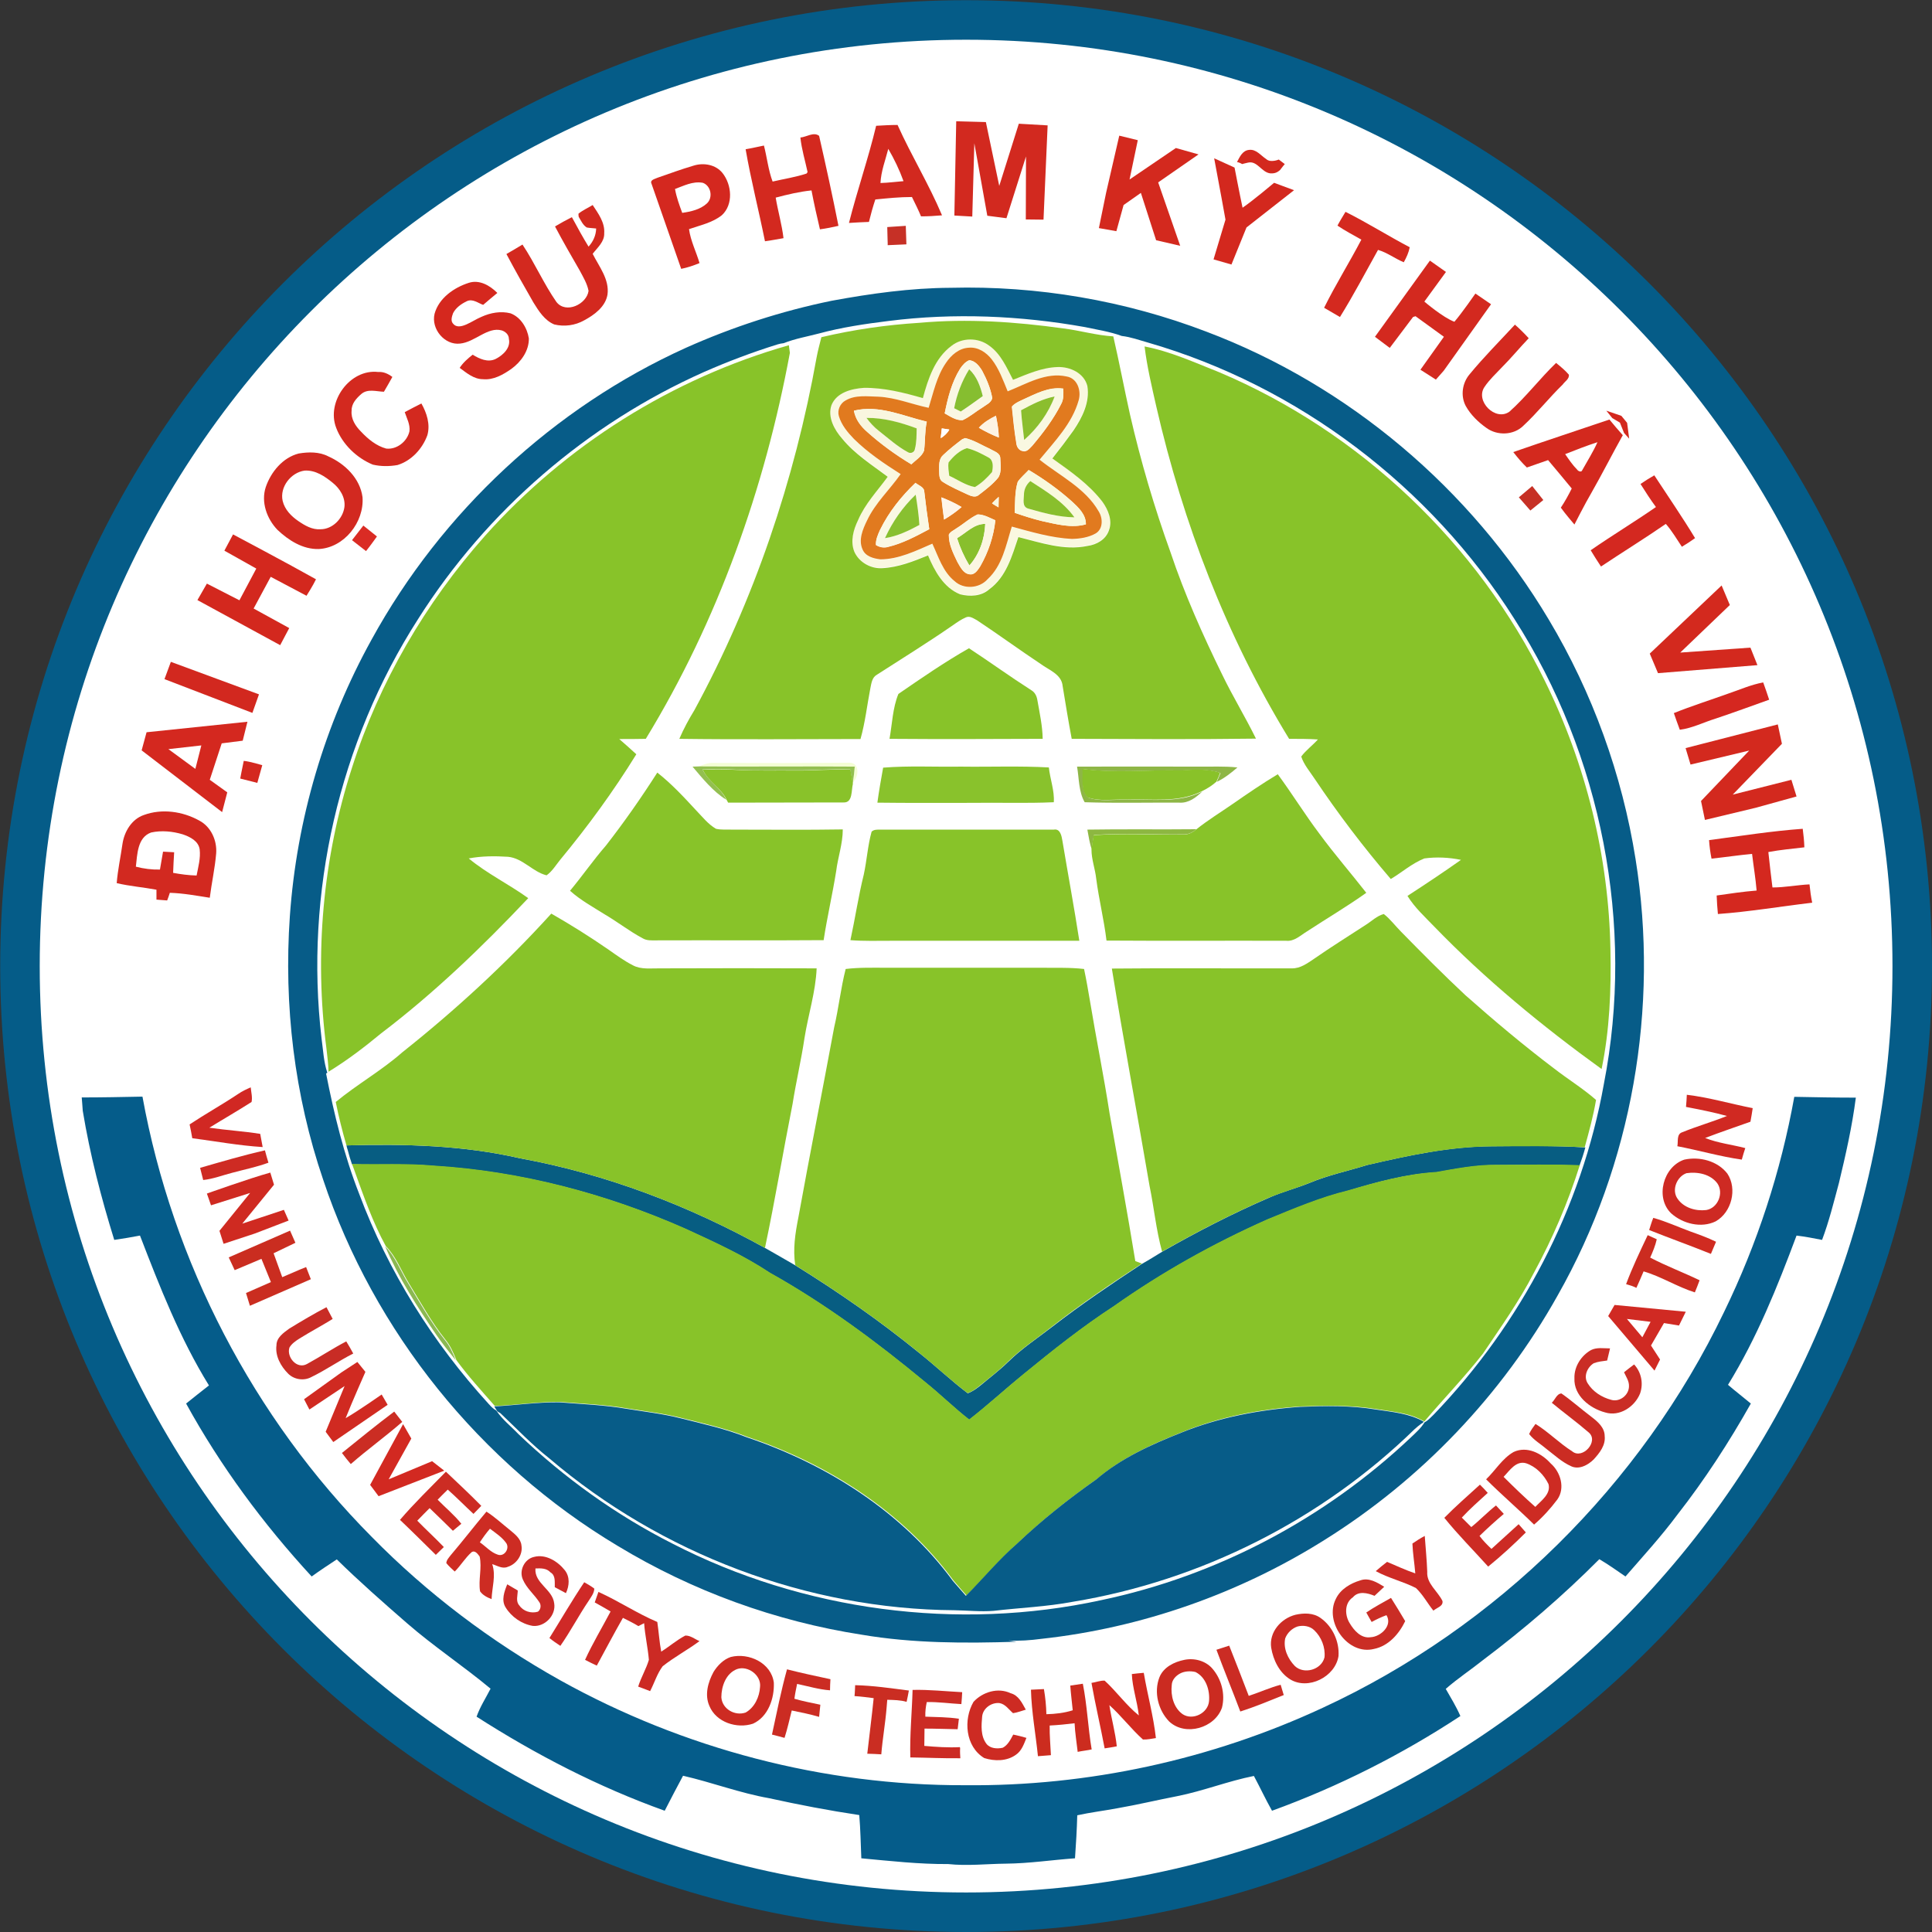 <svg xmlns="http://www.w3.org/2000/svg" xmlns:xlink="http://www.w3.org/1999/xlink" width="447px" height="447px" viewBox="0 0 447 447"><rect x="0" y="0" width="447" height="447" fill="#333333" stroke="none"/><g id="surface1"><path style=" stroke:none;fill-rule:nonzero;fill:rgb(1.961%,36.078%,53.333%);fill-opacity:1;" d="M 447 223.523 C 447 346.945 346.945 447 223.523 447 C 100.102 447 0.047 346.945 0.047 223.523 C 0.047 100.102 100.102 0.047 223.523 0.047 C 346.945 0.047 447 100.102 447 223.523 Z M 447 223.523 "></path><path style=" stroke:none;fill-rule:nonzero;fill:rgb(100%,100%,100%);fill-opacity:1;" d="M 437.855 223.523 C 437.855 341.895 341.895 437.855 223.523 437.855 C 105.152 437.855 9.191 341.895 9.191 223.523 C 9.191 105.152 105.152 9.191 223.523 9.191 C 341.895 9.191 437.855 105.152 437.855 223.523 Z M 437.855 223.523 "></path><path style=" stroke:none;fill-rule:nonzero;fill:rgb(82.353%,16.078%,12.157%);fill-opacity:1;" d="M 202.711 29.102 C 204.328 29.008 205.996 28.91 207.664 28.91 C 210.855 36.008 214.949 42.676 217.953 49.82 C 216.332 49.965 214.711 50.059 213.094 50.059 C 212.473 48.535 211.711 47.059 210.996 45.582 C 208.141 45.582 205.328 45.867 202.52 46.152 C 201.949 47.867 201.473 49.582 201.043 51.344 C 199.52 51.391 197.945 51.488 196.422 51.582 C 198.328 44.059 200.898 36.676 202.711 29.102 Z M 205.52 34.438 C 204.852 37.055 203.852 39.578 203.711 42.344 C 205.52 42.293 207.281 42.055 209.043 41.914 C 208.094 39.293 206.902 36.816 205.52 34.438 Z M 205.52 34.438 "></path><path style=" stroke:none;fill-rule:nonzero;fill:rgb(82.353%,16.078%,12.157%);fill-opacity:1;" d="M 261.867 387.32 C 262.77 387.227 263.723 387.082 264.629 387.035 C 265.484 392.082 266.867 397.035 267.438 402.133 C 266.438 402.277 265.438 402.516 264.438 402.465 C 261.676 399.988 259.438 396.988 256.672 394.512 C 257.148 397.703 258.055 400.801 258.387 404.039 C 257.438 404.23 256.531 404.371 255.578 404.516 C 254.625 399.465 253.434 394.418 252.531 389.367 C 253.531 389.227 254.531 388.797 255.578 388.844 C 258.34 391.367 260.531 394.512 263.484 396.895 C 263.105 393.559 262.008 390.512 261.867 387.32 Z M 261.867 387.32 "></path><path style=" stroke:none;fill-rule:nonzero;fill:rgb(82.745%,16.078%,12.157%);fill-opacity:1;" d="M 185.184 31.816 C 186.562 31.723 188.277 30.434 189.516 31.434 C 191.09 38.34 192.613 45.297 193.992 52.25 C 192.566 52.582 191.137 52.867 189.707 53.059 C 188.992 50.059 188.324 47.059 187.754 44.059 C 184.945 44.344 182.184 45.008 179.469 45.723 C 179.992 48.867 180.895 51.914 181.277 55.105 C 179.848 55.344 178.418 55.633 176.988 55.82 C 175.562 48.727 173.75 41.676 172.512 34.531 C 173.941 34.293 175.324 33.961 176.75 33.676 C 177.465 36.438 177.754 39.34 178.754 42.008 C 181.371 41.391 184.039 41.008 186.609 40.152 L 186.848 39.816 C 186.277 37.152 185.469 34.531 185.184 31.816 Z M 185.184 31.816 "></path><path style=" stroke:none;fill-rule:nonzero;fill:rgb(82.745%,16.078%,12.157%);fill-opacity:1;" d="M 133.84 49.438 C 134.84 48.629 136.027 48.105 137.125 47.438 C 138.41 49.391 139.98 51.488 139.793 53.965 C 139.887 55.918 138.219 57.297 137.125 58.727 C 138.602 61.68 141.031 64.633 140.555 68.156 C 140.078 70.969 137.555 72.824 135.172 74.109 C 133.074 75.301 130.551 75.637 128.219 75.062 C 125.98 74.109 124.645 71.969 123.406 69.969 C 121.266 66.254 119.168 62.539 117.168 58.773 C 118.406 58.059 119.645 57.344 120.883 56.582 C 123.742 60.871 125.789 65.633 128.742 69.871 C 130.934 72.684 135.742 70.395 136.172 67.301 C 135.84 65.586 134.934 64.109 134.125 62.586 C 132.172 59.203 130.219 55.82 128.41 52.391 C 129.695 51.629 130.98 50.914 132.312 50.25 L 132.551 50.676 C 133.695 52.82 134.887 54.965 136.172 57.059 C 137.219 55.918 137.887 54.488 137.934 52.867 C 137.172 52.773 136.457 52.773 135.742 52.629 C 134.84 52.059 134.41 51.012 133.887 50.152 C 133.84 50.012 133.84 49.629 133.84 49.438 Z M 133.84 49.438 "></path><path style=" stroke:none;fill-rule:nonzero;fill:rgb(82.745%,16.078%,12.157%);fill-opacity:1;" d="M 318.117 77.922 L 330.832 60.297 L 334.547 62.918 L 329.547 69.777 C 329.547 69.777 333.879 73.492 336.5 74.445 C 338.262 72.395 341.359 67.918 341.359 67.918 L 344.977 70.395 L 334.023 85.781 L 332.215 87.828 L 328.641 85.543 L 334.07 77.922 L 327.5 73.16 L 326.926 73.348 L 321.543 80.492 Z M 318.117 77.922 "></path><path style=" stroke:none;fill-rule:nonzero;fill:rgb(82.745%,16.078%,12.157%);fill-opacity:1;" d="M 340.023 86.59 C 343.312 82.59 346.98 78.922 350.504 75.109 C 351.645 76.113 352.695 77.16 353.695 78.254 C 351.598 80.445 349.645 82.828 347.504 84.969 C 346.121 86.445 344.598 87.828 343.453 89.543 C 341.262 92.781 345.977 97.543 349.219 95.258 C 353.121 91.781 356.266 87.59 360.027 83.969 C 361.078 84.828 362.125 85.684 362.98 86.684 C 363.125 87.684 362.031 88.258 361.555 88.973 C 358.41 92.02 355.695 95.496 352.457 98.496 C 350.219 100.734 346.406 100.832 343.93 99.02 C 342.023 97.688 340.262 95.973 339.121 93.926 C 337.883 91.59 338.309 88.59 340.023 86.59 Z M 340.023 86.59 "></path><path style=" stroke:none;fill-rule:nonzero;fill:rgb(82.745%,16.078%,12.157%);fill-opacity:1;" d="M 77.777 98.973 C 75.445 92.926 80.969 85.305 87.496 86.066 C 88.734 85.969 89.828 86.496 90.781 87.211 C 90.16 88.352 89.496 89.496 88.828 90.637 C 87.113 90.59 85.066 89.875 83.59 91.164 C 82.445 92.164 81.305 93.402 81.352 95.02 C 81.16 96.926 82.254 98.594 83.543 99.879 C 85.16 101.594 87.066 103.164 89.352 103.785 C 91.781 104.07 94.211 102.164 94.734 99.781 C 94.926 98.211 94.117 96.781 93.641 95.355 C 94.926 94.688 96.211 93.973 97.496 93.352 C 98.734 95.543 99.594 98.164 98.879 100.688 C 97.734 103.832 95.211 106.594 91.973 107.594 C 90.066 107.93 88.113 107.93 86.258 107.5 C 82.543 105.977 79.207 102.785 77.777 98.973 Z M 77.777 98.973 "></path><path style=" stroke:none;fill-rule:nonzero;fill:rgb(82.745%,16.078%,11.765%);fill-opacity:1;" d="M 258.961 31.387 L 263.246 32.434 L 261.34 41.531 L 272.059 34.246 L 277.297 35.723 L 267.961 42.199 L 273.059 56.871 L 267.484 55.582 L 263.961 44.629 L 259.961 47.438 L 258.293 53.488 L 254.246 52.773 L 255.91 44.629 Z M 258.961 31.387 "></path><path style=" stroke:none;fill-rule:nonzero;fill:rgb(82.745%,16.078%,11.765%);fill-opacity:1;" d="M 350.121 104.594 C 357.504 102.023 364.934 99.594 372.363 97.066 C 373.367 98.309 374.414 99.496 375.461 100.688 C 372.984 105.117 370.699 109.641 368.172 114.07 C 366.84 116.309 364.27 121.359 364.27 121.359 C 364.27 121.359 361.98 118.691 361.125 117.453 C 362.078 116.023 362.887 114.547 363.648 113.023 C 361.84 110.832 360.027 108.641 358.172 106.453 C 356.504 107.023 354.887 107.594 353.266 108.164 C 352.121 107.07 351.121 105.879 350.121 104.594 Z M 362.125 105.07 C 362.98 106.309 363.84 107.594 364.887 108.641 C 365.125 109.023 365.887 109.355 366.078 108.785 C 367.27 106.641 368.602 104.547 369.602 102.309 C 367.078 103.117 364.555 104.117 362.125 105.07 Z M 362.125 105.07 "></path><path style=" stroke:none;fill-rule:nonzero;fill:rgb(82.745%,16.078%,11.765%);fill-opacity:1;" d="M 381.699 151.223 L 398.324 135.457 L 400.227 139.98 L 388.75 150.984 L 404.992 149.84 L 406.609 153.891 L 383.605 155.746 Z M 381.699 151.223 "></path><path style=" stroke:none;fill-rule:nonzero;fill:rgb(82.745%,16.078%,11.765%);fill-opacity:1;" d="M 389.988 173.086 L 411.324 167.605 L 412.277 172.086 L 400.895 183.848 L 414.469 180.418 L 415.66 184.277 L 406.184 186.898 L 394.465 189.707 L 393.559 185.324 L 404.707 173.656 L 391.133 176.895 Z M 389.988 173.086 "></path><path style=" stroke:none;fill-rule:nonzero;fill:rgb(82.353%,16.078%,12.157%);fill-opacity:1;" d="M 235.719 28.625 L 231.191 43.008 L 228.098 28.242 L 221.238 28.055 L 220.809 49.867 L 224.953 50.105 L 225.43 33.148 L 228.43 49.914 L 232.859 50.488 L 237.383 36.199 L 237.336 50.773 L 241.434 50.82 L 242.387 29.008 Z M 235.719 28.625 "></path><path style=" stroke:none;fill-rule:nonzero;fill:rgb(82.745%,15.686%,11.765%);fill-opacity:1;" d="M 286.203 37.484 C 286.824 36.34 287.441 34.816 289.016 34.676 C 290.633 34.484 291.68 35.961 292.918 36.77 C 293.492 37.293 294.156 37.293 294.824 37.199 C 295.254 37.152 295.871 36.914 295.871 36.914 L 297.254 37.961 C 297.254 37.961 296.445 38.914 296.16 39.34 C 295.348 40.055 294.73 40.152 293.871 40.105 C 291.871 39.867 290.871 37.102 288.727 37.629 C 288.441 37.676 287.395 37.961 287.395 37.961 C 287.395 37.961 286.773 37.578 286.203 37.484 Z M 286.203 37.484 "></path><path style=" stroke:none;fill-rule:nonzero;fill:rgb(82.745%,15.686%,11.765%);fill-opacity:1;" d="M 280.918 36.625 L 285.633 38.77 C 285.633 38.77 286.824 44.961 287.488 48.059 C 290.062 46.297 294.777 42.293 294.777 42.293 L 299.398 44.008 L 288.395 52.629 L 284.918 61.203 L 280.773 60.012 L 283.535 50.82 L 282.68 46.105 Z M 280.918 36.625 "></path><path style=" stroke:none;fill-rule:nonzero;fill:rgb(82.745%,15.686%,11.765%);fill-opacity:1;" d="M 53.918 123.645 C 53.918 123.645 66.777 130.457 73.109 134.027 C 72.492 135.363 70.918 137.84 70.918 137.84 L 62.633 133.457 L 58.68 140.793 L 66.918 145.316 L 64.824 149.27 L 45.676 138.84 L 47.867 135.027 L 55.395 138.887 L 59.297 131.551 L 51.914 127.406 Z M 53.918 123.645 "></path><path style=" stroke:none;fill-rule:nonzero;fill:rgb(83.137%,15.686%,12.157%);fill-opacity:1;" d="M 152.176 41.105 C 154.938 40.152 157.652 39.152 160.414 38.34 C 162.75 37.578 165.605 38.055 167.18 40.055 C 169.32 42.77 169.703 47.297 167.035 49.773 C 164.844 51.535 162.035 52.105 159.414 53.012 C 159.797 55.773 161.082 58.25 161.844 60.871 C 160.461 61.441 159.035 61.918 157.605 62.203 C 155.32 55.633 153.031 49.105 150.746 42.531 C 150.27 41.582 151.652 41.391 152.176 41.105 Z M 156.176 43.723 C 156.508 45.629 157.176 47.438 157.844 49.25 C 159.844 48.961 161.988 48.488 163.512 47.105 C 165.035 45.773 164.512 42.961 162.605 42.293 C 160.273 41.867 158.176 43.008 156.176 43.723 Z M 156.176 43.723 "></path><path style=" stroke:none;fill-rule:nonzero;fill:rgb(83.137%,15.686%,12.157%);fill-opacity:1;" d="M 57.25 166.988 L 56.156 171.371 L 51.297 171.988 L 48.535 180.418 L 52.582 183.324 L 51.391 187.898 L 32.77 173.609 L 33.91 169.418 Z M 38.961 173.324 L 45.199 177.895 L 46.582 172.465 Z M 38.961 173.324 "></path><path style=" stroke:none;fill-rule:nonzero;fill:rgb(83.137%,15.686%,12.157%);fill-opacity:1;" d="M 395.418 194.375 C 402.656 193.422 409.848 192.277 417.09 191.754 C 417.281 193.184 417.422 194.613 417.469 196.043 C 414.707 196.375 411.898 196.613 409.137 197.137 C 409.422 199.852 409.754 202.613 410.086 205.328 C 412.945 205.328 415.805 204.758 418.66 204.613 C 418.805 206.043 418.992 207.473 419.281 208.855 C 411.992 209.711 404.754 210.949 397.465 211.473 C 397.324 210.043 397.227 208.617 397.18 207.188 C 400.227 206.758 403.324 206.281 406.422 206.043 C 406.184 203.188 405.707 200.422 405.371 197.566 C 402.23 197.852 399.133 198.328 395.988 198.66 C 395.703 197.234 395.512 195.805 395.418 194.375 Z M 395.418 194.375 "></path><path style=" stroke:none;fill-rule:nonzero;fill:rgb(83.137%,16.078%,12.157%);fill-opacity:1;" d="M 311.305 49.012 C 316.352 51.535 321.164 54.582 326.164 57.203 C 325.926 58.441 325.402 59.586 324.785 60.68 C 322.734 59.824 320.973 58.441 318.828 57.82 C 315.926 63.012 313.16 68.301 310.02 73.348 C 308.828 72.633 307.59 71.922 306.352 71.207 C 309.02 65.824 312.211 60.727 314.973 55.441 C 313.113 54.391 311.211 53.391 309.445 52.203 C 310.02 51.105 310.684 50.059 311.305 49.012 Z M 311.305 49.012 "></path><path style=" stroke:none;fill-rule:nonzero;fill:rgb(77.647%,18.824%,14.902%);fill-opacity:1;" d="M 205.281 52.535 C 206.617 52.441 209.57 52.25 209.57 52.25 L 209.711 56.535 L 205.379 56.727 C 205.426 56.773 205.281 53.965 205.281 52.535 Z M 205.281 52.535 "></path><path style=" stroke:none;fill-rule:nonzero;fill:rgb(83.529%,15.686%,11.765%);fill-opacity:1;" d="M 100.547 72.586 C 101.547 68.969 105.023 66.539 108.453 65.441 C 110.93 64.633 113.359 66.062 115.07 67.777 C 113.977 68.68 112.883 69.586 111.785 70.539 C 110.594 70.109 109.355 69.062 108.023 69.68 C 106.738 70.301 105.5 71.156 104.832 72.445 C 104.547 73.207 104.262 74.16 104.738 74.777 C 106.164 76.777 109.262 74.16 111.406 73.301 C 113.5 72.348 115.883 71.922 118.121 72.492 C 120.5 73.398 121.977 75.875 122.359 78.301 C 122.406 81.16 120.551 83.73 118.312 85.352 C 116.406 86.684 114.168 87.973 111.738 87.734 C 109.641 87.734 107.977 86.305 106.355 85.113 C 107.117 83.922 108.215 82.969 109.355 82.066 C 110.93 83.02 112.832 83.922 114.645 83.066 C 116.359 82.207 118.215 80.492 117.738 78.398 C 117.738 77.398 116.883 76.684 116.074 76.445 C 112.832 75.539 109.879 79.16 106.453 79.492 C 102.879 79.922 99.688 76.113 100.547 72.586 Z M 100.547 72.586 "></path><path style=" stroke:none;fill-rule:nonzero;fill:rgb(2.745%,36.078%,53.333%);fill-opacity:1;" d="M 192.422 69.586 C 201.473 67.918 210.664 66.633 219.902 66.586 C 240.051 66.062 260.293 69.539 279.105 76.73 C 312.02 89.16 340.312 113.121 358.312 143.316 C 368.461 160.273 375.316 179.23 378.414 198.758 C 383.938 233.145 377.605 269.391 360.41 299.684 C 347.551 322.688 328.832 342.312 306.492 356.266 C 286.727 368.699 264.105 376.652 240.91 379.176 C 238.383 379.508 235.859 379.699 233.289 379.559 C 233.906 379.652 234.527 379.746 235.191 379.844 C 223.238 380.223 211.234 380.223 199.422 378.223 C 179.469 375.129 160.176 368.125 142.887 357.648 C 111.117 338.645 86.496 308.113 74.777 272.965 C 68.109 253.434 65.633 232.574 67.062 211.996 C 68.633 189.613 75.109 167.605 85.969 147.984 C 102.164 118.453 128.074 94.305 158.75 80.445 C 169.512 75.637 180.801 71.969 192.422 69.586 Z M 205.664 74.254 C 200.234 74.922 194.754 75.73 189.469 77.16 C 186.754 77.875 183.945 78.352 181.324 79.398 C 180.848 79.445 180.371 79.539 179.895 79.684 C 174.086 81.492 168.418 83.637 162.891 86.066 C 135.887 98.07 112.547 118.215 96.734 143.223 C 78.445 171.75 70.445 206.664 74.398 240.289 C 74.777 242.957 74.875 245.672 75.73 248.195 L 75.445 248.387 C 77.301 257.816 79.59 267.246 83.113 276.25 C 89.828 294.207 100.164 310.684 113.07 324.832 C 113.594 325.402 114.121 325.973 114.836 326.355 C 116.215 328.449 118.215 329.977 119.93 331.785 C 130.504 341.883 142.508 350.504 155.559 357.125 C 185.801 372.699 221.523 377.461 254.77 370.223 C 281.582 364.602 306.637 351.312 326.5 332.5 C 327.594 331.453 328.785 330.402 329.594 329.07 C 330.453 328.641 331.07 327.879 331.738 327.262 C 351.883 306.305 365.984 279.441 371.078 250.816 C 378.27 214.047 370.555 174.703 350.359 143.172 C 331.023 112.594 300.398 89.305 265.582 79.254 C 263.578 78.684 261.629 77.969 259.531 77.73 C 256.816 76.73 253.91 76.301 251.055 75.684 C 236.145 73.016 220.715 72.348 205.664 74.254 Z M 205.664 74.254 "></path><path style=" stroke:none;fill-rule:nonzero;fill:rgb(98.039%,97.255%,87.843%);fill-opacity:1;" d="M 220.094 79.922 C 222.57 77.969 226.285 77.969 228.812 79.875 C 231.527 81.781 232.859 84.969 234.336 87.781 C 237.668 86.398 241.051 84.922 244.672 84.828 C 247.527 84.73 250.77 86.207 251.531 89.211 C 252.148 92.973 250.34 96.543 248.289 99.547 C 246.719 101.734 245.102 103.879 243.434 105.977 C 247.578 108.93 251.863 111.883 255.008 115.977 C 256.34 117.836 257.387 120.312 256.531 122.598 C 255.816 124.742 253.672 125.93 251.578 126.219 C 246.148 127.359 240.766 125.457 235.574 124.168 C 234.098 128.551 232.766 133.41 228.812 136.266 C 227 137.887 224.332 137.98 222.094 137.41 C 218.285 135.887 216.188 132.027 214.664 128.41 C 211.281 129.789 207.805 131.172 204.141 131.359 C 201.473 131.551 198.711 130.027 197.613 127.551 C 196.66 125.168 197.375 122.504 198.52 120.266 C 200.137 116.453 202.996 113.5 205.379 110.215 C 201.711 107.453 197.758 104.977 194.852 101.402 C 192.992 99.355 191.422 96.449 192.328 93.641 C 193.516 90.688 196.996 89.828 199.852 89.637 C 204.473 89.59 209.043 90.734 213.473 92.02 C 214.711 87.59 216.238 82.828 220.094 79.922 Z M 218.855 83.969 C 216.711 87.066 215.902 90.828 214.855 94.402 C 210.949 93.641 207.234 92.02 203.234 91.828 C 200.711 91.781 197.945 91.352 195.66 92.688 C 194.375 93.352 193.613 94.973 194.09 96.355 C 194.707 98.402 196.09 100.117 197.566 101.594 C 200.805 104.738 204.613 107.262 208.379 109.738 C 205.852 113.359 202.52 116.406 200.613 120.453 C 199.66 122.504 198.566 124.93 199.566 127.172 C 200.234 128.789 202.09 129.266 203.664 129.457 C 207.949 129.457 211.855 127.504 215.711 125.836 C 217.141 128.883 218.188 132.312 220.855 134.504 C 222.953 136.457 226.57 136.219 228.477 134.078 C 231.906 130.887 232.766 126.121 234.098 121.883 C 238.668 123.074 243.242 124.504 248.004 124.742 C 249.91 124.691 251.863 124.406 253.531 123.453 C 255.246 122.359 255.195 119.883 254.195 118.359 C 251.055 112.93 245.242 110.168 240.527 106.402 C 244.004 102.164 248.055 98.02 249.578 92.641 C 250.195 90.449 249.293 87.59 246.816 87.16 C 241.957 86.066 237.48 88.875 233.145 90.59 C 232.051 88.066 231.145 85.352 229.43 83.16 C 228.191 81.59 226.285 80.305 224.191 80.492 C 221.953 80.539 220.047 82.16 218.855 83.969 Z M 218.855 83.969 "></path><path style=" stroke:none;fill-rule:nonzero;fill:rgb(88.235%,47.843%,12.157%);fill-opacity:1;" d="M 218.855 83.969 C 220.047 82.16 221.906 80.539 224.191 80.445 C 226.285 80.254 228.191 81.543 229.43 83.113 C 231.145 85.305 232.098 88.02 233.145 90.543 C 237.48 88.828 242.004 86.02 246.816 87.113 C 249.293 87.543 250.195 90.398 249.578 92.59 C 248.055 98.02 244.004 102.117 240.527 106.355 C 245.242 110.117 251.102 112.93 254.195 118.312 C 255.195 119.883 255.246 122.359 253.531 123.406 C 251.863 124.359 249.91 124.645 248.004 124.691 C 243.242 124.457 238.668 123.074 234.098 121.836 C 232.766 126.121 231.906 130.887 228.477 134.027 C 226.57 136.172 222.953 136.41 220.855 134.457 C 218.141 132.266 217.141 128.836 215.711 125.789 C 211.855 127.457 207.949 129.41 203.664 129.41 C 202.09 129.219 200.234 128.742 199.566 127.121 C 198.566 124.93 199.613 122.453 200.613 120.406 C 202.52 116.359 205.852 113.309 208.379 109.691 C 204.566 107.262 200.805 104.738 197.566 101.547 C 196.09 100.02 194.707 98.355 194.09 96.305 C 193.66 94.926 194.375 93.305 195.66 92.641 C 197.945 91.305 200.711 91.734 203.234 91.781 C 207.234 91.973 210.949 93.543 214.855 94.352 C 215.949 90.875 216.711 87.066 218.855 83.969 Z M 222.141 85.305 C 220.191 88.449 219.285 92.066 218.57 95.641 C 219.855 96.355 221.191 97.305 222.715 97.211 C 224.383 96.449 225.762 95.211 227.336 94.258 C 228.145 93.641 229.285 93.211 229.574 92.113 C 229.191 89.875 228.285 87.734 227.238 85.781 C 226.57 84.684 225.621 83.445 224.238 83.352 C 223.332 83.73 222.668 84.496 222.141 85.305 Z M 236.48 92.543 C 235.621 92.973 234.715 93.352 234.098 94.117 C 234.383 96.973 234.668 99.781 235.145 102.641 C 235.242 103.5 235.812 104.262 236.668 104.402 C 237.621 104.641 238.289 103.688 238.859 103.117 C 241.383 100.117 243.719 97.02 245.48 93.543 C 246.102 92.449 246.051 91.211 245.957 89.973 C 242.625 89.449 239.527 91.164 236.48 92.543 Z M 197.566 95.02 C 197.945 97.02 199.184 98.641 200.66 99.926 C 203.805 102.734 207.234 105.262 210.855 107.402 C 211.855 106.402 213.285 105.594 213.809 104.211 C 214.094 101.973 213.949 99.734 214.426 97.543 C 208.902 96.258 203.328 93.59 197.566 95.02 Z M 226.477 98.973 C 227.953 99.832 229.523 100.594 231.098 101.258 C 231.051 99.547 230.762 97.879 230.43 96.211 C 229 96.926 227.574 97.781 226.477 98.973 Z M 217.902 99.117 C 217.809 99.879 217.715 100.641 217.664 101.402 C 218.477 100.879 219.191 100.258 219.664 99.402 C 219.238 99.309 218.332 99.211 217.902 99.117 Z M 222.668 101.594 C 221.141 102.734 219.617 103.926 218.238 105.262 C 217.188 106.164 217.285 107.594 217.285 108.832 C 217.332 109.738 217.188 110.93 218.141 111.5 C 219.953 112.645 221.953 113.5 223.855 114.406 C 224.668 114.785 225.715 115.168 226.477 114.5 C 228.098 113.262 229.715 112.023 231 110.453 C 231.762 109.117 231.477 107.453 231.43 105.977 C 231.383 104.738 229.953 104.449 229.098 103.879 C 227.145 103.023 225.332 101.832 223.285 101.355 C 223.145 101.402 222.855 101.594 222.668 101.594 Z M 235.48 111.453 C 234.766 113.785 234.906 116.262 234.766 118.645 C 236.812 119.359 238.906 120.027 241.051 120.551 C 244.387 121.266 247.863 122.266 251.242 121.312 C 251.242 119.023 249.48 117.406 247.957 115.977 C 244.91 113.215 241.527 110.832 238.004 108.738 C 237.145 109.691 236.191 110.453 235.48 111.453 Z M 203.613 122.598 C 203.137 123.691 202.566 124.883 202.664 126.121 C 203.52 126.645 204.52 126.836 205.473 126.551 C 208.855 125.742 211.949 124.074 215 122.453 C 214.57 119.598 214.188 116.691 213.855 113.832 C 213.855 112.691 212.52 112.355 211.809 111.738 C 208.566 114.785 205.664 118.406 203.613 122.598 Z M 229.523 116.453 C 230 116.785 230.523 117.074 231.051 117.406 C 231.051 116.598 231.051 115.785 231.098 114.977 C 230.523 115.453 230 115.93 229.523 116.453 Z M 217.809 115.07 C 218 116.785 218.238 118.5 218.426 120.215 C 219.855 119.359 221.238 118.406 222.477 117.312 C 220.953 116.406 219.379 115.691 217.809 115.07 Z M 226.191 119.023 C 224.43 119.836 223 121.168 221.379 122.168 C 220.762 122.645 219.855 122.98 219.523 123.691 C 219.523 125.98 220.57 128.074 221.523 130.027 C 222.191 131.172 222.855 132.648 224.285 132.836 C 225.523 133.074 226.238 131.836 226.809 130.98 C 228.668 127.742 229.906 124.074 230.289 120.359 C 229.047 119.836 227.668 119.023 226.191 119.023 Z M 226.191 119.023 "></path><path style=" stroke:none;fill-rule:nonzero;fill:rgb(98.039%,96.863%,89.02%);fill-opacity:1;" d="M 222.141 85.305 C 222.668 84.543 223.332 83.73 224.238 83.352 C 225.621 83.445 226.57 84.684 227.238 85.781 C 228.285 87.781 229.191 89.875 229.574 92.113 C 229.336 93.211 228.145 93.641 227.336 94.258 C 225.762 95.211 224.383 96.449 222.715 97.211 C 221.191 97.305 219.855 96.355 218.57 95.641 C 219.285 92.066 220.191 88.398 222.141 85.305 Z M 220.762 94.449 C 221.285 94.688 221.809 94.926 222.332 95.211 C 224.094 94.117 225.715 92.875 227.43 91.637 C 226.859 89.352 226.047 87.066 224.285 85.445 C 222.617 88.258 221.43 91.352 220.762 94.449 Z M 220.762 94.449 "></path><path style=" stroke:none;fill-rule:nonzero;fill:rgb(52.549%,74.51%,18.824%);fill-opacity:1;" d="M 220.762 94.449 C 221.379 91.258 222.523 88.211 224.238 85.445 C 226 87.066 226.809 89.352 227.383 91.637 C 225.715 92.828 224.047 94.066 222.285 95.211 C 221.855 94.973 221.285 94.734 220.762 94.449 Z M 220.762 94.449 "></path><path style=" stroke:none;fill-rule:nonzero;fill:rgb(97.647%,97.255%,88.235%);fill-opacity:1;" d="M 236.48 92.543 C 239.48 91.211 242.574 89.398 246.004 89.875 C 246.051 91.066 246.148 92.352 245.527 93.449 C 243.766 96.926 241.383 100.07 238.906 103.023 C 238.289 103.594 237.668 104.547 236.719 104.309 C 235.859 104.164 235.242 103.402 235.191 102.547 C 234.715 99.734 234.43 96.879 234.145 94.02 C 234.766 93.305 235.668 92.926 236.48 92.543 Z M 236.242 94.926 C 236.336 97.211 236.668 99.496 236.957 101.734 C 240.051 99.02 242.574 95.543 244.004 91.688 C 241.242 92.211 238.766 93.543 236.242 94.926 Z M 236.242 94.926 "></path><path style=" stroke:none;fill-rule:nonzero;fill:rgb(54.51%,74.51%,18.039%);fill-opacity:1;" d="M 236.242 94.926 C 238.719 93.59 241.242 92.258 244.004 91.734 C 242.574 95.59 240.051 99.07 236.957 101.785 C 236.719 99.449 236.383 97.211 236.242 94.926 Z M 236.242 94.926 "></path><path style=" stroke:none;fill-rule:nonzero;fill:rgb(97.647%,96.471%,87.451%);fill-opacity:1;" d="M 197.566 95.02 C 203.328 93.59 208.949 96.258 214.426 97.594 C 213.949 99.781 214.047 102.07 213.809 104.262 C 213.285 105.641 211.902 106.453 210.855 107.453 C 207.234 105.262 203.805 102.785 200.66 99.973 C 199.137 98.641 197.898 97.066 197.566 95.02 Z M 200.473 96.688 C 201.281 97.781 202.234 98.832 203.328 99.688 C 205.52 101.449 207.617 103.355 210.141 104.688 C 210.711 105.07 211.617 104.688 211.711 103.973 C 212.141 102.402 212.047 100.734 212.141 99.164 C 208.379 97.781 204.473 96.641 200.473 96.688 Z M 200.473 96.688 "></path><path style=" stroke:none;fill-rule:nonzero;fill:rgb(97.647%,96.471%,87.451%);fill-opacity:1;" d="M 229.523 116.453 C 230 115.93 230.523 115.453 231.051 114.93 C 231.051 115.738 231.051 116.547 231 117.359 C 230.477 117.074 230 116.836 229.523 116.453 Z M 229.523 116.453 "></path><path style=" stroke:none;fill-rule:nonzero;fill:rgb(82.745%,15.686%,11.765%);fill-opacity:1;" d="M 371.652 95.02 L 375.129 96.211 L 376.461 97.832 L 376.938 101.496 L 375.746 100.164 L 374.793 97.781 L 373.031 96.734 Z M 371.652 95.02 "></path><path style=" stroke:none;fill-rule:nonzero;fill:rgb(99.216%,95.294%,89.02%);fill-opacity:1;" d="M 226.477 98.973 C 227.523 97.734 229 96.879 230.43 96.164 C 230.762 97.832 231.051 99.547 231.098 101.211 C 229.523 100.641 227.953 99.832 226.477 98.973 Z M 226.477 98.973 "></path><path style=" stroke:none;fill-rule:nonzero;fill:rgb(53.333%,74.902%,17.647%);fill-opacity:1;" d="M 200.473 96.688 C 204.473 96.641 208.379 97.734 212.094 99.117 C 212.047 100.734 212.094 102.355 211.664 103.926 C 211.57 104.641 210.711 105.023 210.094 104.641 C 207.617 103.309 205.52 101.402 203.281 99.641 C 202.234 98.832 201.281 97.781 200.473 96.688 Z M 200.473 96.688 "></path><path style=" stroke:none;fill-rule:nonzero;fill:rgb(53.333%,74.902%,17.647%);fill-opacity:1;" d="M 221.43 124.504 C 223.523 123.312 225.332 121.168 227.953 121.215 C 227.809 124.691 226.621 128.219 224.285 130.836 C 223.094 128.836 222.141 126.695 221.43 124.504 Z M 221.43 124.504 "></path><path style=" stroke:none;fill-rule:nonzero;fill:rgb(100%,100%,100%);fill-opacity:1;" d="M 217.902 99.117 C 218.332 99.164 219.191 99.309 219.617 99.355 C 219.141 100.211 218.477 100.879 217.617 101.355 C 217.715 100.641 217.855 99.926 217.902 99.117 Z M 217.902 99.117 "></path><path style=" stroke:none;fill-rule:nonzero;fill:rgb(97.647%,96.863%,87.843%);fill-opacity:1;" d="M 222.668 101.594 C 222.809 101.547 223.145 101.402 223.285 101.355 C 225.383 101.832 227.191 103.023 229.098 103.879 C 229.953 104.402 231.383 104.738 231.43 105.977 C 231.477 107.453 231.812 109.117 231 110.453 C 229.715 112.023 228.098 113.262 226.477 114.5 C 225.715 115.215 224.668 114.785 223.855 114.406 C 221.906 113.5 219.902 112.645 218.141 111.5 C 217.188 110.977 217.379 109.738 217.285 108.832 C 217.285 107.594 217.188 106.164 218.238 105.262 C 219.617 103.973 221.191 102.785 222.668 101.594 Z M 219.477 106.977 C 219.332 108.023 219.523 109.023 219.57 110.07 C 221.523 110.93 223.383 112.309 225.523 112.691 C 227.047 111.785 228.336 110.547 229.477 109.215 C 229.715 108.07 229.859 106.453 228.621 105.832 C 227.047 104.977 225.383 104.117 223.668 103.688 C 222 104.211 220.57 105.641 219.477 106.977 Z M 219.477 106.977 "></path><path style=" stroke:none;fill-rule:nonzero;fill:rgb(52.549%,75.686%,16.471%);fill-opacity:1;" d="M 219.477 106.977 C 220.57 105.594 222 104.211 223.715 103.688 C 225.477 104.117 227.098 104.977 228.668 105.832 C 229.906 106.453 229.762 108.07 229.523 109.215 C 228.383 110.547 227.098 111.785 225.57 112.691 C 223.43 112.309 221.57 110.977 219.617 110.07 C 219.523 109.023 219.285 108.023 219.477 106.977 Z M 219.477 106.977 "></path><path style=" stroke:none;fill-rule:nonzero;fill:rgb(82.353%,16.078%,12.549%);fill-opacity:1;" d="M 69.109 104.926 C 71.395 104.547 73.871 104.5 75.969 105.594 C 79.828 107.309 83.305 110.691 83.875 115.023 C 84.305 120.789 79.637 126.742 73.73 127.027 C 70.062 127.121 66.777 125.027 64.203 122.598 C 61.727 120.027 60.348 116.168 61.488 112.691 C 62.68 109.215 65.395 105.879 69.109 104.926 Z M 70.492 108.879 C 67.301 109.309 64.68 112.691 65.395 115.883 C 65.871 117.883 67.348 119.406 69.016 120.551 C 70.539 121.598 72.254 122.598 74.16 122.453 C 76.922 122.453 79.301 120.027 79.684 117.359 C 79.969 115.121 78.637 113.023 76.969 111.691 C 75.16 110.215 73.016 108.738 70.492 108.879 Z M 70.492 108.879 "></path><path style=" stroke:none;fill-rule:nonzero;fill:rgb(82.353%,16.078%,12.549%);fill-opacity:1;" d="M 33.293 188.562 C 37.438 187.039 42.246 187.707 46.105 189.852 C 48.82 191.277 50.25 194.469 50.012 197.469 C 49.727 200.898 48.961 204.281 48.535 207.711 C 45.484 207.234 42.438 206.664 39.293 206.566 C 39.105 207.141 38.914 207.758 38.676 208.332 C 37.863 208.281 37.008 208.188 36.199 208.141 C 36.199 207.379 36.199 206.617 36.199 205.852 C 33.148 205.281 30.055 205.043 27.004 204.328 C 27.242 201.281 27.91 198.281 28.34 195.23 C 28.77 192.375 30.484 189.516 33.293 188.562 Z M 34.961 192.613 C 31.77 193.754 31.77 197.707 31.434 200.52 C 33.246 200.996 35.148 201.234 37.008 201.188 C 37.246 199.805 37.484 198.422 37.723 197.043 C 38.578 197.09 39.438 197.137 40.293 197.184 C 40.199 198.758 40.105 200.375 40.055 201.949 C 41.867 202.281 43.629 202.52 45.484 202.566 C 45.867 200.566 46.438 198.566 46.199 196.52 C 45.914 194.566 43.961 193.613 42.293 193.043 C 39.914 192.328 37.34 192.09 34.961 192.613 Z M 34.961 192.613 "></path><path style=" stroke:none;fill-rule:nonzero;fill:rgb(97.647%,97.647%,86.667%);fill-opacity:1;" d="M 235.48 111.453 C 236.191 110.453 237.145 109.641 238.004 108.738 C 241.527 110.832 244.863 113.262 247.957 115.977 C 249.531 117.406 251.293 119.023 251.242 121.312 C 247.816 122.266 244.387 121.266 241.051 120.551 C 238.906 120.027 236.859 119.359 234.766 118.645 C 234.859 116.215 234.766 113.738 235.48 111.453 Z M 236.906 114.5 C 236.906 115.547 236.43 117.215 237.766 117.645 C 241.242 118.645 244.863 119.691 248.527 119.691 C 245.957 116.023 242.004 113.691 238.336 111.309 C 237.383 112.117 236.906 113.262 236.906 114.5 Z M 236.906 114.5 "></path><path style=" stroke:none;fill-rule:nonzero;fill:rgb(83.137%,15.686%,12.549%);fill-opacity:1;" d="M 379.559 111.977 C 380.605 111.262 381.652 110.594 382.75 109.977 C 385.891 114.785 389.18 119.551 392.18 124.504 C 391.18 125.219 390.18 125.883 389.129 126.504 C 387.941 124.742 386.844 122.836 385.414 121.215 C 380.508 124.598 375.414 127.742 370.414 131.074 C 369.602 129.836 368.793 128.598 368.031 127.312 C 372.984 123.883 378.176 120.738 383.129 117.312 C 381.891 115.645 380.699 113.785 379.559 111.977 Z M 379.559 111.977 "></path><path style=" stroke:none;fill-rule:nonzero;fill:rgb(53.725%,74.902%,17.647%);fill-opacity:1;" d="M 236.906 114.5 C 236.906 113.262 237.43 112.117 238.383 111.309 C 242.051 113.691 245.957 116.023 248.578 119.691 C 244.91 119.645 241.289 118.645 237.812 117.645 C 236.43 117.168 236.906 115.547 236.906 114.5 Z M 236.906 114.5 "></path><path style=" stroke:none;fill-rule:nonzero;fill:rgb(98.039%,97.255%,89.412%);fill-opacity:1;" d="M 203.613 122.598 C 205.617 118.5 208.52 114.883 211.809 111.691 C 212.52 112.309 213.855 112.645 213.855 113.785 C 214.188 116.691 214.57 119.551 215 122.406 C 211.949 124.027 208.855 125.695 205.473 126.504 C 204.52 126.789 203.52 126.598 202.664 126.074 C 202.613 124.789 203.137 123.645 203.613 122.598 Z M 204.758 124.504 C 207.617 124.074 210.141 122.742 212.664 121.453 C 212.57 119.121 212.234 116.785 211.809 114.453 C 208.855 117.312 206.473 120.738 204.758 124.504 Z M 204.758 124.504 "></path><path style=" stroke:none;fill-rule:nonzero;fill:rgb(77.647%,18.824%,14.51%);fill-opacity:1;" d="M 351.41 115.07 L 354.504 112.453 L 357.074 115.691 L 354.074 118.121 Z M 351.41 115.07 "></path><path style=" stroke:none;fill-rule:nonzero;fill:rgb(53.333%,75.294%,18.824%);fill-opacity:1;" d="M 204.758 124.504 C 206.473 120.738 208.855 117.312 211.855 114.453 C 212.234 116.785 212.57 119.121 212.711 121.453 C 210.234 122.789 207.617 124.074 204.758 124.504 Z M 204.758 124.504 "></path><path style=" stroke:none;fill-rule:nonzero;fill:rgb(99.608%,96.078%,91.373%);fill-opacity:1;" d="M 217.809 115.07 C 219.426 115.691 221 116.406 222.477 117.312 C 221.238 118.406 219.855 119.359 218.426 120.215 C 218.188 118.5 217.953 116.836 217.809 115.07 Z M 217.809 115.07 "></path><path style=" stroke:none;fill-rule:nonzero;fill:rgb(98.431%,96.471%,88.627%);fill-opacity:1;" d="M 226.191 119.023 C 227.668 119.023 229 119.836 230.289 120.406 C 229.906 124.121 228.668 127.742 226.809 131.027 C 226.238 131.887 225.523 133.125 224.285 132.887 C 222.855 132.695 222.191 131.172 221.523 130.074 C 220.57 128.074 219.477 125.98 219.523 123.742 C 219.902 122.98 220.762 122.691 221.379 122.215 C 223.047 121.168 224.477 119.789 226.191 119.023 Z M 221.43 124.504 C 222.094 126.742 223.047 128.836 224.285 130.836 C 226.621 128.219 227.809 124.691 227.953 121.215 C 225.332 121.168 223.57 123.312 221.43 124.504 Z M 221.43 124.504 "></path><path style=" stroke:none;fill-rule:nonzero;fill:rgb(85.49%,16.863%,14.118%);fill-opacity:1;" d="M 81.445 124.98 L 84.066 121.598 L 87.211 124.121 C 87.211 124.121 85.59 126.406 84.684 127.504 C 83.59 126.645 81.445 124.98 81.445 124.98 Z M 81.445 124.98 "></path><path style=" stroke:none;fill-rule:nonzero;fill:rgb(82.353%,15.686%,12.157%);fill-opacity:1;" d="M 39.531 153.129 L 59.918 160.652 L 58.395 164.941 L 38.055 157.129 Z M 39.531 153.129 "></path><path style=" stroke:none;fill-rule:nonzero;fill:rgb(83.529%,15.294%,12.549%);fill-opacity:1;" d="M 399.75 160.512 C 402.465 159.605 405.086 158.414 407.945 157.891 C 408.422 159.223 408.898 160.559 409.324 161.891 C 405.18 163.367 401.039 164.891 396.895 166.273 C 394.133 167.129 391.559 168.465 388.652 168.844 C 388.18 167.559 387.703 166.273 387.273 164.988 C 391.418 163.32 395.656 161.988 399.75 160.512 Z M 399.75 160.512 "></path><path style=" stroke:none;fill-rule:nonzero;fill:rgb(83.137%,15.686%,12.157%);fill-opacity:1;" d="M 56.395 176.039 C 57.871 176.18 60.68 177.039 60.68 177.039 L 59.535 181.133 L 55.582 180.133 C 55.582 180.086 56.105 177.371 56.395 176.039 Z M 56.395 176.039 "></path><path style=" stroke:none;fill-rule:nonzero;fill:rgb(95.686%,99.608%,83.529%);fill-opacity:1;" d="M 161.652 177.371 C 162.75 176.848 163.891 176.465 165.082 176.516 C 175.562 176.562 186.039 176.562 196.52 176.465 C 198.996 176.465 198.711 179.754 197.328 181.039 C 197.52 179.848 197.613 178.609 197.758 177.418 C 185.707 177.324 173.75 177.418 161.652 177.371 Z M 161.652 177.371 "></path><path style=" stroke:none;fill-rule:nonzero;fill:rgb(57.647%,74.902%,31.373%);fill-opacity:1;" d="M 160.227 177.371 C 160.559 177.371 161.273 177.324 161.652 177.324 C 173.703 177.418 185.754 177.277 197.758 177.371 C 197.66 178.562 197.52 179.801 197.328 180.992 L 197.281 181.324 C 197.137 180.23 196.898 179.133 196.707 178.039 C 192.516 177.848 188.324 178.277 184.133 178.227 C 179.562 178.18 175.039 178.371 170.465 178.086 C 167.844 177.941 165.18 177.848 162.559 178.039 C 163.844 180.801 166.797 182.277 168.035 185.039 C 164.988 183.133 162.605 180.18 160.227 177.371 Z M 160.227 177.371 "></path><path style=" stroke:none;fill-rule:nonzero;fill:rgb(53.725%,76.078%,17.255%);fill-opacity:1;" d="M 204.328 177.609 C 210.281 177.133 216.285 177.465 222.285 177.371 C 229.098 177.465 235.859 177.18 242.672 177.562 C 242.957 180.277 244.004 182.945 243.812 185.609 C 237.43 185.898 231.051 185.66 224.668 185.754 C 217.426 185.754 210.188 185.801 202.996 185.707 C 203.375 182.945 203.852 180.23 204.328 177.609 Z M 204.328 177.609 "></path><path style=" stroke:none;fill-rule:nonzero;fill:rgb(55.686%,71.373%,27.451%);fill-opacity:1;" d="M 249.195 177.371 C 258.484 177.324 267.82 177.371 277.105 177.371 C 280.156 177.418 283.203 177.227 286.301 177.562 C 284.824 178.848 283.297 180.039 281.535 180.895 C 281.82 180.23 282.109 179.516 282.395 178.848 C 279.441 177.848 276.344 178.133 273.344 178.277 C 265.723 178.086 258.102 178.941 250.531 177.941 C 250.672 180.133 250.055 182.945 251.863 184.562 C 254.625 185.516 257.625 184.945 260.484 185.039 C 266.391 184.801 272.676 185.945 278.156 183.133 C 276.727 184.516 275.012 185.848 272.867 185.707 C 265.582 185.66 258.246 185.848 250.957 185.609 C 249.531 183.133 249.672 180.039 249.195 177.371 Z M 249.195 177.371 "></path><path style=" stroke:none;fill-rule:nonzero;fill:rgb(53.725%,76.078%,16.471%);fill-opacity:1;" d="M 162.605 178.086 C 165.227 177.941 167.895 177.992 170.512 178.133 C 175.086 178.371 179.609 178.227 184.184 178.277 C 188.375 178.324 192.566 177.895 196.758 178.086 C 196.945 179.18 197.184 180.277 197.328 181.371 C 196.945 182.848 197.328 185.754 195.184 185.66 C 186.277 185.707 177.371 185.66 168.465 185.707 C 168.371 185.562 168.227 185.23 168.133 185.086 C 166.895 182.324 163.891 180.895 162.605 178.086 Z M 162.605 178.086 "></path><path style=" stroke:none;fill-rule:nonzero;fill:rgb(53.725%,76.078%,16.078%);fill-opacity:1;" d="M 250.434 177.895 C 258.008 178.895 265.676 178.086 273.25 178.227 C 276.297 178.039 279.395 177.801 282.297 178.801 C 282.012 179.516 281.773 180.18 281.441 180.848 C 280.441 181.754 279.25 182.516 278.012 183.086 C 272.535 185.848 266.246 184.754 260.34 184.992 C 257.484 184.898 254.484 185.469 251.719 184.516 C 249.957 182.895 250.578 180.086 250.434 177.895 Z M 250.434 177.895 "></path><path style=" stroke:none;fill-rule:nonzero;fill:rgb(55.294%,71.765%,25.49%);fill-opacity:1;" d="M 251.578 191.945 C 260.008 191.805 268.391 191.945 276.82 191.852 C 275.965 192.566 274.965 193.09 273.82 193.043 C 266.914 193.137 260.008 192.707 253.102 193.184 C 252.91 194.281 252.719 195.375 252.578 196.52 C 252.102 195.043 251.863 193.516 251.578 191.945 Z M 251.578 191.945 "></path><path style=" stroke:none;fill-rule:nonzero;fill:rgb(81.961%,15.686%,13.725%);fill-opacity:1;" d="M 55.105 253.102 C 56.012 252.48 57.012 252.008 58.012 251.578 C 58.109 252.719 58.441 253.863 58.203 254.961 C 55.012 257.008 51.676 258.914 48.438 260.914 C 52.344 261.484 56.297 261.723 60.203 262.34 C 60.395 263.344 60.586 264.391 60.773 265.391 C 55.297 265.055 49.914 264.055 44.484 263.344 C 44.297 262.293 44.105 261.199 43.867 260.152 C 47.535 257.723 51.391 255.578 55.105 253.102 Z M 55.105 253.102 "></path><path style=" stroke:none;fill-rule:nonzero;fill:rgb(1.961%,36.078%,54.118%);fill-opacity:1;" d="M 18.91 253.91 C 23.578 253.91 28.293 253.816 32.961 253.723 C 39.914 291.969 58.633 328.023 86.02 355.598 C 98.832 368.648 113.594 379.797 129.598 388.75 C 158.082 404.609 190.613 413.137 223.238 413.039 C 251.719 413.324 280.203 407.133 306.02 395.133 C 346.312 376.508 379.699 343.551 398.895 303.539 C 406.562 287.777 412.039 271.012 415.137 253.77 C 419.898 253.863 424.613 253.957 429.379 253.957 C 428.52 260.629 427.043 267.152 425.473 273.676 C 424.281 278.105 423.184 282.586 421.566 286.871 C 419.613 286.488 417.66 286.109 415.66 285.871 C 411.23 297.73 406.469 309.59 399.801 320.402 C 401.516 321.879 403.324 323.258 405.086 324.734 C 400.039 333.691 394.418 342.359 388.082 350.457 C 384.367 355.457 380.176 360.027 376.082 364.746 C 374.078 363.363 372.125 361.98 370.031 360.742 C 361.648 369.176 352.598 376.938 343.121 384.082 C 340.262 386.367 337.215 388.367 334.5 390.75 C 335.691 392.844 336.93 394.848 337.883 397.035 C 324.258 405.992 309.637 413.375 294.301 418.945 C 292.824 416.328 291.539 413.562 290.109 410.898 C 284.109 412.086 278.395 414.375 272.391 415.566 C 267.723 416.469 263.152 417.566 258.484 418.375 C 255.434 418.945 252.293 419.328 249.242 419.996 C 249.148 423.328 248.957 426.664 248.719 429.949 C 243.387 430.328 238.098 431.141 232.715 431.188 C 228.238 431.234 223.809 431.758 219.379 431.281 C 212.664 431.328 205.949 430.566 199.281 429.949 C 199.137 426.613 199.09 423.281 198.805 419.945 C 191.805 418.898 184.848 417.566 177.941 416.043 C 171.18 414.852 164.703 412.375 158.035 410.848 C 156.605 413.516 155.176 416.23 153.793 418.945 C 138.504 413.469 123.93 405.945 110.262 397.18 C 111.07 394.895 112.406 392.844 113.5 390.703 C 107.215 385.465 100.355 380.938 94.164 375.555 C 88.637 370.746 83.113 365.887 77.922 360.793 C 75.969 362.078 74.016 363.363 72.109 364.746 C 60.918 352.598 51.012 339.215 43.059 324.734 C 44.82 323.309 46.582 321.926 48.344 320.543 C 41.629 309.684 36.961 297.73 32.387 285.871 C 30.387 286.25 28.434 286.586 26.434 286.871 C 23.387 277.059 20.812 267.105 19.148 257.008 C 19.051 255.863 19.004 254.863 18.91 253.91 Z M 18.91 253.91 "></path><path style=" stroke:none;fill-rule:nonzero;fill:rgb(81.569%,16.078%,13.333%);fill-opacity:1;" d="M 390.273 253.293 C 395.418 253.91 400.418 255.387 405.516 256.387 C 405.371 257.438 405.18 258.484 404.992 259.531 C 401.516 260.77 397.988 261.961 394.512 263.293 C 397.512 264.484 400.703 264.816 403.801 265.629 C 403.516 266.484 403.23 267.391 402.992 268.297 C 397.988 267.582 393.082 266.152 388.082 265.199 C 388.32 264.105 387.844 262.391 389.227 261.961 C 392.609 260.578 396.133 259.578 399.562 258.199 C 396.465 257.34 393.273 256.723 390.082 256.102 C 390.18 255.195 390.227 254.246 390.273 253.293 Z M 390.273 253.293 "></path><path style=" stroke:none;fill-rule:nonzero;fill:rgb(2.745%,36.471%,50.98%);fill-opacity:1;" d="M 345.215 265.199 C 335.453 265.246 325.832 267.344 316.352 269.535 C 311.922 270.914 307.352 271.867 303.016 273.676 C 299.969 274.914 296.73 275.727 293.73 277.059 C 285.25 280.727 277.012 284.965 269.008 289.539 C 267.438 290.492 265.867 291.492 264.246 292.395 C 257.148 297.062 250.102 301.828 243.387 307.02 C 240.004 309.637 236.383 312.02 233.289 315.066 C 231.289 317.02 229 318.734 226.859 320.543 C 225.953 321.258 225 321.973 223.906 322.355 C 220 319.402 216.477 316.02 212.617 312.973 C 203.566 305.59 193.945 298.922 184.039 292.777 C 181.707 291.395 179.371 290.109 176.988 288.727 C 159.367 278.965 140.27 271.629 120.406 268.008 C 107.215 264.961 93.59 264.629 80.16 265.008 C 80.207 265.293 80.352 265.82 80.445 266.059 C 80.73 267.199 81.066 268.297 81.445 269.391 C 87.734 269.582 94.066 269.199 100.355 269.773 C 120.5 271.012 140.27 276.203 158.699 284.395 C 165.32 287.441 172.035 290.492 178.133 294.539 C 190.992 301.73 202.852 310.543 214.188 319.926 C 217.617 322.688 220.762 325.785 224.238 328.5 C 228.523 325.164 232.527 321.449 236.766 318.02 C 243.527 312.496 250.387 307.02 257.723 302.254 C 268.867 294.395 280.773 287.727 293.207 282.203 C 299.348 279.727 305.492 277.059 311.973 275.488 C 318.59 273.488 325.355 271.629 332.309 271.25 C 336.883 270.438 341.5 269.535 346.168 269.582 C 352.598 269.582 359.027 269.344 365.41 269.773 C 365.934 268.344 366.41 266.914 366.793 265.484 C 359.555 265.008 352.359 265.152 345.215 265.199 Z M 345.215 265.199 "></path><path style=" stroke:none;fill-rule:nonzero;fill:rgb(80.784%,16.863%,13.725%);fill-opacity:1;" d="M 46.297 270.199 C 51.25 268.773 56.25 267.297 61.297 266.152 C 61.535 267.105 61.824 268.059 62.109 269.008 C 59.395 270.012 56.535 270.582 53.727 271.344 C 51.488 271.914 49.344 272.773 47.012 273.012 C 46.773 272.105 46.535 271.152 46.297 270.199 Z M 46.297 270.199 "></path><path style=" stroke:none;fill-rule:nonzero;fill:rgb(80.784%,16.471%,13.725%);fill-opacity:1;" d="M 389.703 268.297 C 393.227 267.531 397.371 268.582 399.656 271.535 C 401.992 275.059 400.656 280.488 396.941 282.586 C 393.609 284.203 389.367 283.156 386.652 280.727 C 382.891 277.105 384.797 269.914 389.703 268.297 Z M 390.18 271.438 C 387.941 272.25 386.703 275.344 388.129 277.344 C 389.559 279.441 392.32 280.25 394.75 279.965 C 397.465 279.535 398.895 276.012 397.324 273.773 C 395.703 271.629 392.75 271.059 390.18 271.438 Z M 390.18 271.438 "></path><path style=" stroke:none;fill-rule:nonzero;fill:rgb(53.333%,76.471%,16.078%);fill-opacity:1;" d="M 157.176 170.941 C 171.133 171.133 185.133 170.988 199.09 170.988 C 200.184 167.129 200.613 163.129 201.375 159.223 C 201.613 158.082 201.758 156.746 202.852 156.129 C 208.758 152.316 214.711 148.652 220.477 144.648 C 221.43 143.984 222.379 143.316 223.477 142.84 C 224.383 142.41 225.285 143.125 226.047 143.508 C 231 146.793 235.812 150.316 240.766 153.605 C 242.672 155.031 245.625 155.984 245.863 158.75 C 246.527 162.797 247.195 166.895 247.957 170.941 C 262.152 170.988 276.391 171.086 290.586 170.895 C 288.109 165.844 285.156 161.035 282.727 155.984 C 278.25 146.84 274.059 137.457 270.82 127.789 C 267.059 117.359 263.914 106.688 261.438 95.879 C 260.102 89.875 258.961 83.828 257.578 77.824 C 253.625 77.59 249.816 76.445 245.91 75.969 C 234.953 74.445 223.809 73.684 212.758 74.684 C 205.09 75.16 197.52 76.254 190.039 78.016 C 189.66 79.539 189.23 81.113 188.945 82.637 C 183.848 111.117 174.465 138.887 160.652 164.32 C 159.367 166.418 158.176 168.605 157.176 170.941 Z M 192.375 93.734 C 193.566 90.781 197.043 89.926 199.898 89.734 C 204.52 89.688 209.094 90.828 213.523 92.113 C 214.711 87.684 216.285 82.875 220.141 80.016 C 222.617 78.062 226.332 78.062 228.859 79.969 C 231.574 81.875 232.906 85.066 234.383 87.875 C 237.719 86.543 241.098 85.02 244.719 84.922 C 247.578 84.828 250.816 86.305 251.578 89.305 C 252.195 93.066 250.387 96.641 248.34 99.641 C 246.766 101.832 245.148 103.973 243.48 106.07 C 247.625 109.023 251.91 111.977 255.055 116.074 C 256.387 117.93 257.438 120.406 256.578 122.691 C 255.863 124.836 253.723 126.027 251.625 126.312 C 246.195 127.457 240.812 125.551 235.621 124.266 C 234.145 128.645 232.812 133.504 228.859 136.363 C 227.047 137.98 224.383 138.078 222.141 137.504 C 218.332 135.98 216.238 132.125 214.711 128.504 C 211.332 129.887 207.855 131.266 204.188 131.457 C 201.52 131.648 198.758 130.121 197.66 127.645 C 196.707 125.266 197.422 122.598 198.52 120.359 C 200.137 116.547 202.996 113.594 205.379 110.309 C 201.711 107.547 197.758 105.07 194.852 101.496 C 193.043 99.449 191.422 96.496 192.375 93.734 Z M 192.375 93.734 "></path><path style=" stroke:none;fill-rule:nonzero;fill:rgb(53.333%,76.471%,16.078%);fill-opacity:1;" d="M 122.215 207.805 C 117.738 204.566 112.691 202.137 108.453 198.613 C 111.453 198.043 114.5 198.043 117.551 198.234 C 120.977 198.566 123.215 201.711 126.457 202.52 C 127.742 201.613 128.598 200.184 129.551 198.996 C 135.98 191.23 141.934 183.086 147.223 174.512 C 145.938 173.324 144.602 172.133 143.27 170.988 C 145.316 170.988 147.363 170.988 149.414 170.941 C 166.082 143.648 176.941 112.977 182.754 81.637 C 182.656 81.066 182.609 80.445 182.516 79.875 C 155.508 87.543 130.836 103.07 112.168 124.027 C 98.402 139.555 87.734 157.844 81.445 177.609 C 74.684 198.52 72.684 220.902 75.539 242.672 C 75.73 244.434 75.969 246.195 76.016 247.957 C 80.305 245.34 84.305 242.289 88.16 239.098 C 100.449 229.762 111.594 219.047 122.215 207.805 Z M 122.215 207.805 "></path><path style=" stroke:none;fill-rule:nonzero;fill:rgb(53.333%,76.471%,16.078%);fill-opacity:1;" d="M 372.602 219.762 C 372.223 198.234 366.934 176.801 357.41 157.508 C 341.883 125.742 314.637 99.879 282.059 86.113 C 276.391 83.875 270.82 81.305 264.816 80.16 C 265.391 84.875 266.484 89.449 267.531 94.066 C 273.727 121.074 283.773 147.27 298.254 170.941 C 300.492 170.941 302.684 170.941 304.922 171.086 C 303.684 172.465 302.16 173.562 301.062 175.039 C 301.684 176.941 303.066 178.516 304.16 180.18 C 309.59 188.277 315.449 195.992 321.781 203.375 C 324.402 201.805 326.688 199.758 329.547 198.613 C 332.355 198.234 335.262 198.375 338.023 198.945 C 333.977 201.805 329.832 204.566 325.641 207.281 C 327.309 209.996 329.688 212.141 331.879 214.426 C 343.691 226.621 356.84 237.43 370.555 247.34 C 372.414 238.336 372.793 229.047 372.602 219.762 Z M 372.602 219.762 "></path><path style=" stroke:none;fill-rule:nonzero;fill:rgb(53.333%,76.471%,16.078%);fill-opacity:1;" d="M 240.004 161.938 C 239.859 161.035 239.434 160.176 238.621 159.699 C 233.715 156.559 229.047 153.176 224.191 149.984 C 218.57 153.176 213.188 156.891 207.855 160.559 C 206.52 163.844 206.426 167.465 205.805 170.941 C 217.617 171.035 229.43 170.988 241.242 170.941 C 241.195 167.895 240.527 164.941 240.004 161.938 Z M 240.004 161.938 "></path><path style=" stroke:none;fill-rule:nonzero;fill:rgb(53.333%,76.471%,16.078%);fill-opacity:1;" d="M 194.992 191.898 C 186.469 192.039 177.941 191.945 169.371 191.945 C 168.133 191.898 166.844 192.039 165.656 191.754 C 163.844 190.707 162.559 189.039 161.129 187.562 C 158.273 184.469 155.414 181.371 152.078 178.754 C 148.363 184.562 144.41 190.23 140.172 195.66 C 137.266 198.996 134.742 202.664 131.887 206.09 C 134.312 208.281 137.219 209.855 139.934 211.57 C 142.934 213.332 145.648 215.473 148.699 217.094 C 149.652 217.664 150.746 217.57 151.844 217.57 C 164.75 217.523 177.656 217.617 190.562 217.523 C 191.375 212.188 192.613 206.902 193.469 201.52 C 193.852 198.375 194.992 195.23 194.992 191.898 Z M 194.992 191.898 "></path><path style=" stroke:none;fill-rule:nonzero;fill:rgb(53.333%,76.471%,16.078%);fill-opacity:1;" d="M 297.586 217.664 C 299.445 217.855 300.875 216.426 302.352 215.523 C 306.922 212.52 311.637 209.758 316.113 206.566 C 312.543 201.996 308.734 197.613 305.305 192.945 C 301.922 188.469 298.969 183.656 295.633 179.133 C 292.062 181.277 288.586 183.656 285.156 186.039 C 282.348 187.992 279.441 189.754 276.773 191.898 C 275.914 192.613 274.914 193.137 273.773 193.09 C 266.867 193.184 259.961 192.754 253.055 193.23 C 252.863 194.328 252.672 195.422 252.531 196.566 C 252.531 198.852 253.387 201.043 253.625 203.281 C 254.246 208.094 255.434 212.809 256.008 217.617 C 269.914 217.715 283.773 217.617 297.586 217.664 Z M 297.586 217.664 "></path><path style=" stroke:none;fill-rule:nonzero;fill:rgb(53.333%,76.471%,16.078%);fill-opacity:1;" d="M 201.66 192.422 C 200.758 195.66 200.566 199.043 199.852 202.328 C 198.613 207.328 197.852 212.473 196.758 217.523 C 199.852 217.762 202.996 217.664 206.141 217.664 C 220.668 217.664 235.191 217.664 249.719 217.664 C 248.527 209.949 247.102 202.281 245.812 194.566 C 245.625 193.469 245.34 191.66 243.812 191.945 C 230.43 191.945 217.094 191.945 203.711 191.945 C 202.949 191.945 202.188 191.898 201.66 192.422 Z M 201.66 192.422 "></path><path style=" stroke:none;fill-rule:nonzero;fill:rgb(53.333%,76.471%,16.078%);fill-opacity:1;" d="M 339.023 230.238 C 333.93 225.477 329.023 220.523 324.164 215.57 C 322.832 214.234 321.688 212.664 320.164 211.473 C 318.543 211.902 317.352 213.141 315.973 213.996 C 312.02 216.57 307.969 219.094 304.066 221.809 C 302.492 222.855 300.875 224.094 298.875 224.047 C 285.012 224.094 271.105 223.953 257.246 224.094 C 259.961 240.859 263.105 257.578 265.961 274.344 C 267.008 279.395 267.484 284.586 268.867 289.586 C 276.867 285.012 285.109 280.773 293.586 277.105 C 296.633 275.82 299.824 274.965 302.875 273.727 C 307.16 271.914 311.781 270.961 316.211 269.582 C 325.688 267.391 335.309 265.293 345.074 265.246 C 352.266 265.199 359.457 265.105 366.648 265.438 C 367.648 261.816 368.648 258.199 369.27 254.484 C 366.223 251.816 362.793 249.719 359.602 247.242 C 352.551 241.91 345.691 236.145 339.023 230.238 Z M 339.023 230.238 "></path><path style=" stroke:none;fill-rule:nonzero;fill:rgb(53.333%,76.471%,16.078%);fill-opacity:1;" d="M 120.406 268.008 C 140.27 271.629 159.367 278.965 176.988 288.727 C 179.324 277.68 181.18 266.484 183.371 255.434 C 184.184 250.293 185.371 245.289 186.137 240.145 C 186.992 234.766 188.707 229.523 188.945 224.047 C 176.895 224 164.844 224 152.793 224.047 C 150.652 224 148.363 224.383 146.414 223.332 C 144.461 222.332 142.695 221.047 140.934 219.809 C 136.602 216.809 132.125 213.996 127.551 211.379 C 116.977 223.047 105.355 233.715 93.066 243.48 C 88.258 247.719 82.637 250.863 77.684 254.961 C 78.352 258.34 79.207 261.723 80.16 265.008 C 93.543 264.629 107.164 264.961 120.406 268.008 Z M 120.406 268.008 "></path><path style=" stroke:none;fill-rule:nonzero;fill:rgb(53.333%,76.471%,16.078%);fill-opacity:1;" d="M 183.992 292.73 C 193.898 298.875 203.52 305.543 212.57 312.922 C 216.379 315.973 219.953 319.355 223.855 322.309 C 225 321.973 225.906 321.211 226.809 320.496 C 229 318.734 231.238 317.02 233.238 315.02 C 236.336 312.02 239.957 309.637 243.336 306.969 C 250.055 301.73 257.102 296.969 264.199 292.348 C 263.676 292.156 263.152 291.969 262.676 291.777 C 260.816 280.395 258.723 269.008 256.723 257.625 C 255.387 248.957 253.625 240.336 252.195 231.668 C 251.77 229.145 251.34 226.668 250.816 224.191 C 247.527 223.809 244.195 223.953 240.859 223.906 C 228.953 223.906 217.047 223.906 205.141 223.906 C 201.996 223.906 198.805 223.809 195.66 224.191 C 194.52 228.668 194.043 233.238 192.992 237.719 C 190.277 252.387 187.375 267.008 184.707 281.727 C 183.992 285.348 183.422 289.016 183.992 292.73 Z M 183.992 292.73 "></path><path style=" stroke:none;fill-rule:nonzero;fill:rgb(53.333%,76.471%,16.078%);fill-opacity:1;" d="M 346.168 269.484 C 341.5 269.438 336.883 270.344 332.309 271.152 C 325.355 271.582 318.59 273.438 311.973 275.391 C 305.492 276.965 299.348 279.582 293.207 282.109 C 280.773 287.633 268.82 294.301 257.723 302.16 C 250.387 306.922 243.527 312.398 236.766 317.926 C 232.574 321.355 228.523 325.07 224.238 328.402 C 220.762 325.688 217.617 322.594 214.188 319.828 C 202.852 310.445 190.992 301.637 178.133 294.445 C 172.035 290.395 165.32 287.348 158.699 284.297 C 140.27 276.152 120.5 270.914 100.355 269.676 C 94.066 269.105 87.734 269.438 81.445 269.297 C 81.637 269.773 81.781 270.25 81.969 270.723 C 84.113 276.68 86.207 282.727 89.258 288.301 C 91.688 290.777 92.828 294.062 94.641 296.969 C 97.355 301.398 99.832 305.922 103.07 309.973 C 104.211 311.352 104.926 313.02 105.594 314.688 C 108.309 318.402 111.453 321.832 114.5 325.309 C 119.5 325.07 124.504 324.309 129.551 324.355 C 134.789 324.785 140.078 324.973 145.27 325.879 C 149.414 326.547 153.605 327.023 157.699 328.07 C 162.844 329.355 168.035 330.5 172.941 332.453 C 191.566 338.691 208.949 349.789 220.617 365.695 C 221.57 366.84 222.617 367.984 223.617 369.125 C 227.621 365.172 231.191 360.742 235.48 357.027 C 241.195 351.598 247.387 346.691 253.816 342.168 C 259.578 337.262 266.531 334.117 273.488 331.355 C 282.203 327.785 291.586 326.023 300.969 325.402 C 306.828 325.211 312.688 325.07 318.496 326.023 C 322.258 326.641 326.211 326.879 329.547 328.879 C 334.023 323.594 338.836 318.641 343.121 313.16 C 347.219 307.066 351.504 301.062 354.887 294.492 C 359.219 286.539 362.793 278.203 365.508 269.582 C 359.027 269.297 352.598 269.535 346.168 269.484 Z M 346.168 269.484 "></path><path style=" stroke:none;fill-rule:nonzero;fill:rgb(81.176%,16.471%,12.941%);fill-opacity:1;" d="M 47.867 276.152 C 47.867 276.152 57.582 272.676 62.539 271.297 C 62.824 272.25 63.395 274.105 63.395 274.105 L 56.059 283.109 L 65.68 279.918 L 66.777 282.395 L 58.965 285.395 L 51.727 287.777 L 50.773 284.773 L 57.871 276.012 L 48.82 278.867 Z M 47.867 276.152 "></path><path style=" stroke:none;fill-rule:nonzero;fill:rgb(81.569%,16.863%,12.941%);fill-opacity:1;" d="M 382.512 281.773 C 385.465 282.586 388.227 283.871 391.082 284.918 C 393.082 285.633 395.086 286.348 397.035 287.301 C 396.656 288.25 396.227 289.156 395.848 290.109 C 391.133 288.203 386.32 286.488 381.559 284.586 C 381.844 283.68 382.129 282.727 382.512 281.773 Z M 382.512 281.773 "></path><path style=" stroke:none;fill-rule:nonzero;fill:rgb(79.216%,17.647%,12.549%);fill-opacity:1;" d="M 52.918 290.918 L 67.109 284.727 L 68.348 287.539 L 63.301 289.965 C 63.301 289.965 64.633 293.68 65.301 295.492 C 67.156 294.73 68.969 293.871 70.824 293.156 C 71.207 294.109 71.922 295.969 71.922 295.969 L 57.82 302.113 L 56.918 299.16 L 62.68 296.633 L 60.488 291.254 L 54.297 293.871 Z M 52.918 290.918 "></path><path style=" stroke:none;fill-rule:nonzero;fill:rgb(79.608%,17.255%,12.549%);fill-opacity:1;" d="M 376.223 297.109 C 377.652 293.254 379.461 289.492 381.223 285.773 C 381.938 286.109 382.605 286.395 383.32 286.727 C 382.988 288.203 382.414 289.586 381.797 290.965 C 385.512 292.918 389.465 294.395 393.227 296.207 C 392.895 297.16 392.512 298.062 392.133 299.016 C 388.035 297.73 384.367 295.348 380.273 294.156 C 379.746 295.445 379.176 296.684 378.605 297.969 C 377.844 297.586 377.082 297.348 376.223 297.109 Z M 376.223 297.109 "></path><path style=" stroke:none;fill-rule:nonzero;fill:rgb(54.51%,72.157%,32.157%);fill-opacity:1;" d="M 89.113 288.348 C 91.543 290.824 92.688 294.109 94.496 297.016 C 97.211 301.445 99.688 305.969 102.926 310.02 C 104.07 311.398 104.785 313.066 105.449 314.734 C 103.879 312.781 102.309 310.828 100.879 308.734 C 96.496 302.301 92.211 295.633 89.113 288.348 Z M 89.113 288.348 "></path><path style=" stroke:none;fill-rule:nonzero;fill:rgb(81.569%,16.471%,13.725%);fill-opacity:1;" d="M 373.555 301.922 L 390.035 303.492 L 388.465 306.684 L 384.988 306.113 L 381.984 311.305 L 384.082 314.543 L 382.797 317.113 L 372.078 304.492 Z M 376.414 305.16 L 379.984 309.398 L 381.891 305.828 Z M 376.414 305.16 "></path><path style=" stroke:none;fill-rule:nonzero;fill:rgb(78.431%,17.255%,14.51%);fill-opacity:1;" d="M 66.918 307.398 C 69.73 305.684 72.586 303.969 75.539 302.445 C 76.016 303.352 76.492 304.254 76.969 305.16 C 74.445 306.73 71.824 308.113 69.301 309.684 C 68.395 310.258 67.492 310.875 66.965 311.781 C 66.254 313.973 68.68 316.879 71.016 315.59 C 74.062 313.926 77.016 311.973 80.113 310.352 C 80.684 311.258 81.207 312.211 81.73 313.16 C 78.445 314.828 75.398 316.973 72.062 318.59 C 70.348 319.543 68.062 319.211 66.68 317.828 C 64.965 316.113 63.633 313.734 63.965 311.258 C 63.965 309.445 65.633 308.352 66.918 307.398 Z M 66.918 307.398 "></path><path style=" stroke:none;fill-rule:nonzero;fill:rgb(79.216%,17.647%,14.51%);fill-opacity:1;" d="M 368.125 312.352 C 369.461 311.684 371.031 311.973 372.508 311.973 C 372.27 312.922 372.078 313.828 371.84 314.781 C 370.793 314.926 369.746 315.02 368.746 315.402 C 367.27 316.305 366.316 318.402 367.316 320.02 C 368.508 321.973 370.602 323.309 372.793 323.879 C 374.746 324.449 376.891 322.781 376.891 320.734 C 376.938 319.543 376.223 318.543 375.746 317.496 C 376.508 316.879 377.32 316.258 378.082 315.688 C 379.746 317.496 380.273 320.066 379.461 322.402 C 378.223 325.496 374.699 327.832 371.363 326.785 C 367.793 325.832 364.078 322.879 364.27 318.879 C 364.172 316.164 365.887 313.59 368.125 312.352 Z M 368.125 312.352 "></path><path style=" stroke:none;fill-rule:nonzero;fill:rgb(79.216%,17.647%,14.51%);fill-opacity:1;" d="M 309.066 369.938 C 310.113 367.699 312.449 366.316 314.734 365.648 C 316.688 364.934 318.641 366.125 320.258 367.125 C 319.496 367.84 318.734 368.555 318.02 369.223 C 316.402 368.555 314.305 368.031 313.02 369.555 C 311.02 370.887 311.113 373.746 312.305 375.605 C 313.305 377.27 314.926 379.129 317.113 378.797 C 319.449 378.699 322.258 376.082 320.781 373.699 C 319.594 374.129 318.496 374.652 317.352 375.27 C 316.926 374.555 316.543 373.84 316.113 373.078 C 317.926 371.84 319.926 370.793 321.832 369.699 C 322.926 371.461 324.07 373.27 325.117 375.078 C 323.688 378.031 321.258 380.844 317.879 381.512 C 311.828 383.035 306.352 375.27 309.066 369.938 Z M 309.066 369.938 "></path><path style=" stroke:none;fill-rule:nonzero;fill:rgb(81.569%,16.471%,12.941%);fill-opacity:1;" d="M 78.969 317.543 L 82.684 315.113 L 84.543 317.402 C 84.543 317.402 81.398 324.496 79.969 328.117 C 82.875 326.449 88.305 322.641 88.305 322.641 L 89.688 325.023 L 77.113 333.641 L 75.348 331.262 L 79.73 320.688 L 71.586 326.117 L 70.348 323.734 Z M 78.969 317.543 "></path><path style=" stroke:none;fill-rule:nonzero;fill:rgb(79.608%,17.255%,13.725%);fill-opacity:1;" d="M 359.027 324.547 C 359.789 323.879 360.172 322.449 361.266 322.402 C 363.648 324.07 365.84 326.023 368.172 327.785 C 369.602 328.879 371.27 330.262 371.27 332.262 C 371.508 334.406 370.078 336.168 368.746 337.645 C 367.41 338.977 365.316 340.121 363.457 339.215 C 361.363 338.262 359.695 336.691 357.887 335.309 C 356.504 334.117 354.887 333.215 353.789 331.785 C 354.172 330.926 354.695 330.215 355.266 329.449 C 358.266 331.309 360.742 333.879 363.746 335.785 C 366.125 337.785 370.031 333.453 367.555 331.402 C 364.746 328.977 361.84 326.879 359.027 324.547 Z M 359.027 324.547 "></path><path style=" stroke:none;fill-rule:nonzero;fill:rgb(79.608%,17.255%,13.725%);fill-opacity:1;" d="M 178.609 401.324 C 179.703 396.273 180.707 391.227 182.086 386.227 C 185.422 387.082 188.801 387.797 192.137 388.512 C 192.09 389.367 192.039 390.18 192.039 391.082 C 189.469 390.895 186.945 390.129 184.422 389.605 C 184.184 390.75 183.945 391.895 183.801 393.035 C 185.754 393.609 187.801 393.988 189.801 394.418 C 189.707 395.371 189.613 396.324 189.516 397.227 C 187.422 396.609 185.277 396.18 183.184 395.75 C 182.656 397.848 182.184 399.988 181.516 402.086 C 180.516 401.801 179.562 401.562 178.609 401.324 Z M 178.609 401.324 "></path><path style=" stroke:none;fill-rule:nonzero;fill:rgb(79.608%,17.647%,13.725%);fill-opacity:1;" d="M 79.113 336.168 C 83.113 332.93 87.113 329.688 91.211 326.594 C 91.828 327.402 92.449 328.164 93.066 328.977 C 89.211 332.355 85.02 335.355 81.16 338.738 C 80.445 337.883 79.777 337.07 79.113 336.168 Z M 79.113 336.168 "></path><path style=" stroke:none;fill-rule:nonzero;fill:rgb(82.353%,16.078%,12.941%);fill-opacity:1;" d="M 93.258 329.5 L 95.164 332.832 L 89.926 342.262 L 99.973 338.07 L 102.785 340.262 L 87.59 346.168 L 85.637 343.551 Z M 93.258 329.5 "></path><path style=" stroke:none;fill-rule:nonzero;fill:rgb(80.392%,16.863%,13.725%);fill-opacity:1;" d="M 350.219 335.93 C 353.312 334.5 356.695 336.262 358.789 338.598 C 361.078 340.598 362.172 344.312 360.316 346.93 C 358.742 349.027 356.934 351.027 354.934 352.742 C 351.312 349.168 347.406 345.836 343.836 342.262 C 345.977 340.215 347.598 337.406 350.219 335.93 Z M 347.883 341.691 C 350.266 344.074 352.695 346.406 355.219 348.645 C 356.551 347.219 358.887 345.645 358.266 343.359 C 357.219 341.215 355.363 339.309 353.074 338.547 C 350.742 337.883 349.266 340.262 347.883 341.691 Z M 347.883 341.691 "></path><path style=" stroke:none;fill-rule:nonzero;fill:rgb(80.392%,16.863%,13.725%);fill-opacity:1;" d="M 225.238 393.75 C 227.336 391.465 230.906 390.367 233.812 391.75 C 235.668 392.227 236.48 394.035 237.336 395.559 C 236.336 395.848 235.383 396.227 234.383 396.371 C 233.383 395.512 232.621 394.273 231.238 394.035 C 229.383 393.848 227.43 395.227 227.238 397.133 C 227.047 399.227 226.859 401.656 228.238 403.469 C 229.098 404.562 230.715 404.656 232 404.371 C 233.191 403.754 233.812 402.465 234.43 401.324 C 235.43 401.516 236.48 401.801 237.48 402.086 C 236.906 403.516 236.383 405.086 235.051 405.992 C 232.953 407.516 230.098 407.516 227.715 406.754 C 223.332 404.086 222.855 397.848 225.238 393.75 Z M 225.238 393.75 "></path><path style=" stroke:none;fill-rule:nonzero;fill:rgb(80%,17.255%,13.725%);fill-opacity:1;" d="M 92.543 351.645 C 95.879 347.742 99.594 344.168 103.164 340.5 C 105.926 343.121 108.691 345.691 111.355 348.406 C 110.738 349.027 110.168 349.645 109.547 350.266 C 107.547 348.406 105.641 346.453 103.594 344.645 C 102.785 345.406 102.023 346.215 101.258 346.98 C 103.07 348.836 105.117 350.504 106.738 352.551 C 106.07 353.074 105.449 353.648 104.785 354.172 C 102.973 352.41 101.211 350.645 99.402 348.93 C 98.449 349.883 97.496 350.836 96.543 351.836 C 98.543 353.887 100.688 355.836 102.688 357.934 C 102.07 358.551 101.449 359.125 100.832 359.742 C 98.07 357.027 95.305 354.266 92.543 351.645 Z M 92.543 351.645 "></path><path style=" stroke:none;fill-rule:nonzero;fill:rgb(2.745%,36.078%,53.333%);fill-opacity:1;" d="M 318.355 326.117 C 312.59 325.164 306.684 325.262 300.824 325.496 C 291.441 326.164 282.059 327.926 273.344 331.453 C 266.391 334.215 259.387 337.359 253.672 342.262 C 247.242 346.789 241.051 351.695 235.336 357.125 C 231.051 360.84 227.477 365.219 223.477 369.223 C 222.477 368.078 221.477 366.934 220.477 365.793 C 208.758 349.836 191.375 338.785 172.797 332.547 C 167.895 330.594 162.703 329.449 157.559 328.164 C 153.461 327.117 149.27 326.641 145.125 325.973 C 139.934 325.07 134.648 324.879 129.41 324.449 C 124.359 324.402 119.359 325.117 114.359 325.402 C 114.598 325.785 114.836 326.164 115.07 326.547 C 115.262 326.641 115.598 326.879 115.785 326.973 C 119.5 330.5 123.027 334.215 127.074 337.406 C 152.984 359.504 186.754 372.316 220.855 372.555 C 223.855 372.602 226.859 372.938 229.859 372.699 C 235.953 371.984 242.148 371.746 248.195 370.602 C 277.773 365.746 305.781 351.645 327.262 330.691 C 327.785 330.215 328.309 329.785 328.832 329.402 L 329.164 329.215 L 329.402 328.926 C 326.117 327.023 322.117 326.688 318.355 326.117 Z M 318.355 326.117 "></path><path style=" stroke:none;fill-rule:nonzero;fill:rgb(80%,16.863%,14.118%);fill-opacity:1;" d="M 334.168 351.172 C 336.785 348.504 339.645 346.027 342.406 343.5 C 343.027 344.121 343.645 344.738 344.215 345.406 C 342.168 347.266 340.074 349.121 338.215 351.121 C 338.93 351.836 339.691 352.598 340.406 353.312 C 342.359 351.742 344.121 349.883 346.121 348.312 C 346.742 348.98 347.312 349.598 347.93 350.266 C 346.027 351.883 344.121 353.598 342.312 355.363 C 343.121 356.457 344.074 357.41 345.074 358.363 C 347.168 356.457 349.266 354.551 351.359 352.648 C 351.934 353.266 352.457 353.934 353.027 354.551 C 350.266 357.312 347.359 359.98 344.312 362.457 C 340.977 358.742 337.359 355.125 334.168 351.172 Z M 334.168 351.172 "></path><path style=" stroke:none;fill-rule:nonzero;fill:rgb(80.392%,17.255%,13.725%);fill-opacity:1;" d="M 112.547 349.742 C 114.5 350.98 116.215 352.598 118.074 354.074 C 119.168 354.98 120.5 356.027 120.645 357.551 C 121.027 359.695 119.5 361.887 117.5 362.504 C 116.262 363.078 115.023 362.219 113.883 361.887 C 114.785 364.555 113.832 367.27 113.738 369.984 C 112.738 369.602 111.691 369.078 111.07 368.172 C 110.645 365.508 111.547 362.793 110.977 360.125 C 110.547 359.555 109.93 358.648 109.168 359.078 C 107.641 360.41 106.641 362.172 105.215 363.602 C 104.547 362.98 103.832 362.363 103.262 361.648 C 103.309 360.934 103.832 360.41 104.262 359.84 C 107.07 356.551 109.738 353.074 112.547 349.742 Z M 113.359 353.695 C 112.5 354.695 111.738 355.742 111.023 356.84 C 112.406 357.789 113.547 359.172 115.168 359.695 C 116.738 360.266 118.074 358.125 117.023 356.887 C 116.121 355.648 114.691 354.695 113.359 353.695 Z M 113.359 353.695 "></path><path style=" stroke:none;fill-rule:nonzero;fill:rgb(80.392%,16.471%,14.51%);fill-opacity:1;" d="M 326.785 357.125 C 327.688 356.504 328.641 355.887 329.641 355.363 C 329.832 358.125 330.117 360.887 330.215 363.648 C 330.023 366.41 332.641 368.125 333.738 370.414 C 333.977 371.652 332.355 371.984 331.641 372.652 C 330.262 370.938 329.215 368.938 327.594 367.41 C 324.594 365.887 321.258 365.125 318.305 363.508 C 319.164 362.742 320.066 362.031 320.926 361.363 C 323.07 362.27 325.211 363.27 327.449 364.031 C 327.262 361.695 326.879 359.457 326.785 357.125 Z M 326.785 357.125 "></path><path style=" stroke:none;fill-rule:nonzero;fill:rgb(79.216%,16.471%,14.902%);fill-opacity:1;" d="M 123.551 360.219 C 126.266 359.504 129.027 361.219 130.695 363.316 C 131.887 364.84 131.742 366.887 130.934 368.602 C 130.074 368.125 129.219 367.699 128.359 367.223 C 128.312 366.031 128.598 364.508 127.359 363.793 C 126.457 362.793 125.121 362.84 123.883 362.887 C 123.598 366.316 127.836 367.699 128.219 370.938 C 128.695 373.746 126.027 376.461 123.266 376.176 C 120.691 375.746 118.312 374.078 116.977 371.891 C 115.93 370.223 116.691 368.223 117.359 366.555 C 118.168 367.031 118.977 367.508 119.789 367.984 C 119.789 369.125 119.262 370.508 120.168 371.461 C 121.074 372.793 122.883 373.367 124.457 372.891 C 125.121 372.414 125.266 371.363 124.789 370.699 C 123.598 368.887 121.836 367.461 120.977 365.457 C 120.027 363.363 121.359 360.695 123.551 360.219 Z M 123.551 360.219 "></path><path style=" stroke:none;fill-rule:nonzero;fill:rgb(81.176%,16.078%,15.294%);fill-opacity:1;" d="M 135.172 366.078 C 135.98 366.555 136.793 366.984 137.504 367.555 C 137.457 368.648 136.742 369.508 136.172 370.414 C 133.887 373.793 131.98 377.461 129.648 380.797 C 128.789 380.223 127.934 379.652 127.121 378.984 C 129.789 374.699 132.363 370.27 135.172 366.078 Z M 135.172 366.078 "></path><path style=" stroke:none;fill-rule:nonzero;fill:rgb(80%,16.471%,14.118%);fill-opacity:1;" d="M 137.602 370.746 C 137.887 369.938 138.172 369.125 138.457 368.316 C 143.125 370.414 147.363 373.27 152.078 375.27 C 152.414 377.555 152.555 379.891 152.984 382.129 C 154.891 380.938 156.559 379.461 158.559 378.414 C 159.75 378.367 160.797 379.27 161.844 379.699 C 159.082 381.746 156.035 383.367 153.32 385.512 C 152.031 387.227 151.414 389.367 150.414 391.273 C 149.508 390.895 148.555 390.559 147.652 390.227 C 148.316 388.082 149.508 386.129 150.129 384.035 C 149.891 381.176 149.223 378.367 149.031 375.555 C 148.602 375.793 148.125 375.984 147.699 376.223 C 146.555 375.508 145.316 374.938 144.125 374.316 C 142.031 377.984 140.078 381.699 138.078 385.367 C 137.172 384.938 136.266 384.512 135.363 384.035 C 137.125 380.176 139.316 376.555 141.27 372.84 C 140.078 372.125 138.793 371.414 137.602 370.746 Z M 137.602 370.746 "></path><path style=" stroke:none;fill-rule:nonzero;fill:rgb(79.608%,16.863%,14.118%);fill-opacity:1;" d="M 299.73 373.602 C 301.637 373.176 303.828 373.129 305.492 374.316 C 308.305 376.27 309.922 379.797 309.684 383.176 C 308.922 387.988 302.637 391.133 298.445 388.512 C 295.969 386.941 294.586 384.082 294.109 381.223 C 293.586 377.652 296.348 374.461 299.73 373.602 Z M 300.207 376.316 C 298.922 376.746 297.824 377.793 297.348 379.082 C 296.871 381.414 297.969 383.797 299.586 385.465 C 301.684 387.465 305.73 386.367 306.445 383.461 C 306.684 381.176 305.73 378.746 304.066 377.176 C 303.066 376.176 301.445 375.984 300.207 376.316 Z M 300.207 376.316 "></path><path style=" stroke:none;fill-rule:nonzero;fill:rgb(79.608%,16.863%,14.118%);fill-opacity:1;" d="M 211.141 390.988 C 215 390.895 218.809 391.32 222.617 391.512 C 222.57 392.418 222.523 393.32 222.43 394.273 C 219.762 394.133 217.094 393.75 214.426 393.797 C 214.188 394.895 214.047 396.035 214.094 397.18 C 216.664 397.273 219.285 397.273 221.855 397.656 C 221.762 398.465 221.668 399.277 221.57 400.086 C 219 400.039 216.426 399.941 213.902 399.941 C 213.902 401.277 213.855 402.609 213.855 403.941 C 216.57 404.18 219.332 404.371 222.094 404.23 L 222.141 404.516 C 222.094 405.277 222.141 406.039 222.191 406.801 C 218.332 406.848 214.473 406.656 210.617 406.609 C 210.473 401.418 210.996 396.18 211.141 390.988 Z M 211.141 390.988 "></path><path style=" stroke:none;fill-rule:nonzero;fill:rgb(79.608%,17.255%,14.118%);fill-opacity:1;" d="M 281.441 381.699 C 282.441 381.414 283.395 381.035 284.395 380.746 C 285.918 384.605 287.441 388.465 288.918 392.371 C 291.395 391.559 293.777 390.465 296.301 389.797 C 296.539 390.559 296.777 391.367 297.016 392.18 C 293.68 393.512 290.395 394.895 286.965 395.988 C 285.156 391.18 283.203 386.465 281.441 381.699 Z M 281.441 381.699 "></path><path style=" stroke:none;fill-rule:nonzero;fill:rgb(80.392%,16.863%,13.333%);fill-opacity:1;" d="M 169.082 383.367 C 173.273 382.32 178.465 384.75 179.039 389.32 C 179.18 392.941 177.754 397.18 174.227 398.801 C 170.512 400.039 165.703 398.512 164.129 394.703 C 162.988 392.133 163.797 389.227 165.082 386.844 C 165.988 385.367 167.367 383.938 169.082 383.367 Z M 170.512 386.176 C 167.941 387.176 166.895 390.18 166.895 392.703 C 167.082 395.371 169.988 397.086 172.512 396.227 C 174.609 395.035 175.703 392.609 175.848 390.32 C 176.18 387.605 173.035 385.273 170.512 386.176 Z M 170.512 386.176 "></path><path style=" stroke:none;fill-rule:nonzero;fill:rgb(79.608%,16.863%,12.941%);fill-opacity:1;" d="M 274.012 384.035 C 276.297 383.559 278.867 384.227 280.441 385.988 C 282.586 388.418 283.535 391.895 282.727 395.086 C 281.109 399.801 274.297 401.801 270.535 398.324 C 267.961 395.703 266.914 391.512 268.246 388.082 C 269.199 385.703 271.676 384.512 274.012 384.035 Z M 273.059 387.176 C 272.059 387.703 271.152 388.652 271.105 389.844 C 270.82 392.273 271.535 395.133 273.629 396.609 C 275.965 398.133 279.488 396.371 279.727 393.609 C 279.965 391.082 279.012 388.035 276.582 386.844 C 275.391 386.559 274.059 386.652 273.059 387.176 Z M 273.059 387.176 "></path><path style=" stroke:none;fill-rule:nonzero;fill:rgb(79.216%,17.647%,13.333%);fill-opacity:1;" d="M 197.852 389.895 C 202.043 389.988 206.141 390.605 210.281 391.133 C 210.141 391.988 209.949 392.844 209.758 393.75 C 208.281 393.32 206.758 393.32 205.281 393.273 C 205.234 393.848 205.188 394.418 205.141 394.988 C 204.852 398.656 204.188 402.277 203.902 405.895 C 202.805 405.848 201.758 405.754 200.66 405.754 C 201.137 401.465 201.711 397.18 202.137 392.895 C 200.66 392.703 199.184 392.512 197.707 392.418 C 197.805 391.559 197.805 390.703 197.852 389.895 Z M 197.852 389.895 "></path><path style=" stroke:none;fill-rule:nonzero;fill:rgb(80%,17.255%,12.157%);fill-opacity:1;" d="M 247.625 389.988 C 248.578 389.844 249.578 389.703 250.531 389.559 C 251.531 394.559 251.719 399.703 252.578 404.754 C 251.531 404.992 250.434 405.086 249.34 405.324 C 249.102 403.133 248.719 400.941 248.625 398.703 C 246.719 398.941 244.766 399.133 242.859 399.227 C 242.812 401.516 243.051 403.801 243.148 406.086 C 242.148 406.184 241.148 406.23 240.145 406.324 C 239.621 401.18 238.668 396.133 238.527 390.941 C 239.527 390.895 240.527 390.844 241.527 390.797 C 241.859 392.703 242.051 394.656 242.098 396.609 C 244.148 396.562 246.242 396.324 248.195 395.703 C 248.004 393.797 247.766 391.895 247.625 389.988 Z M 247.625 389.988 "></path></g></svg>